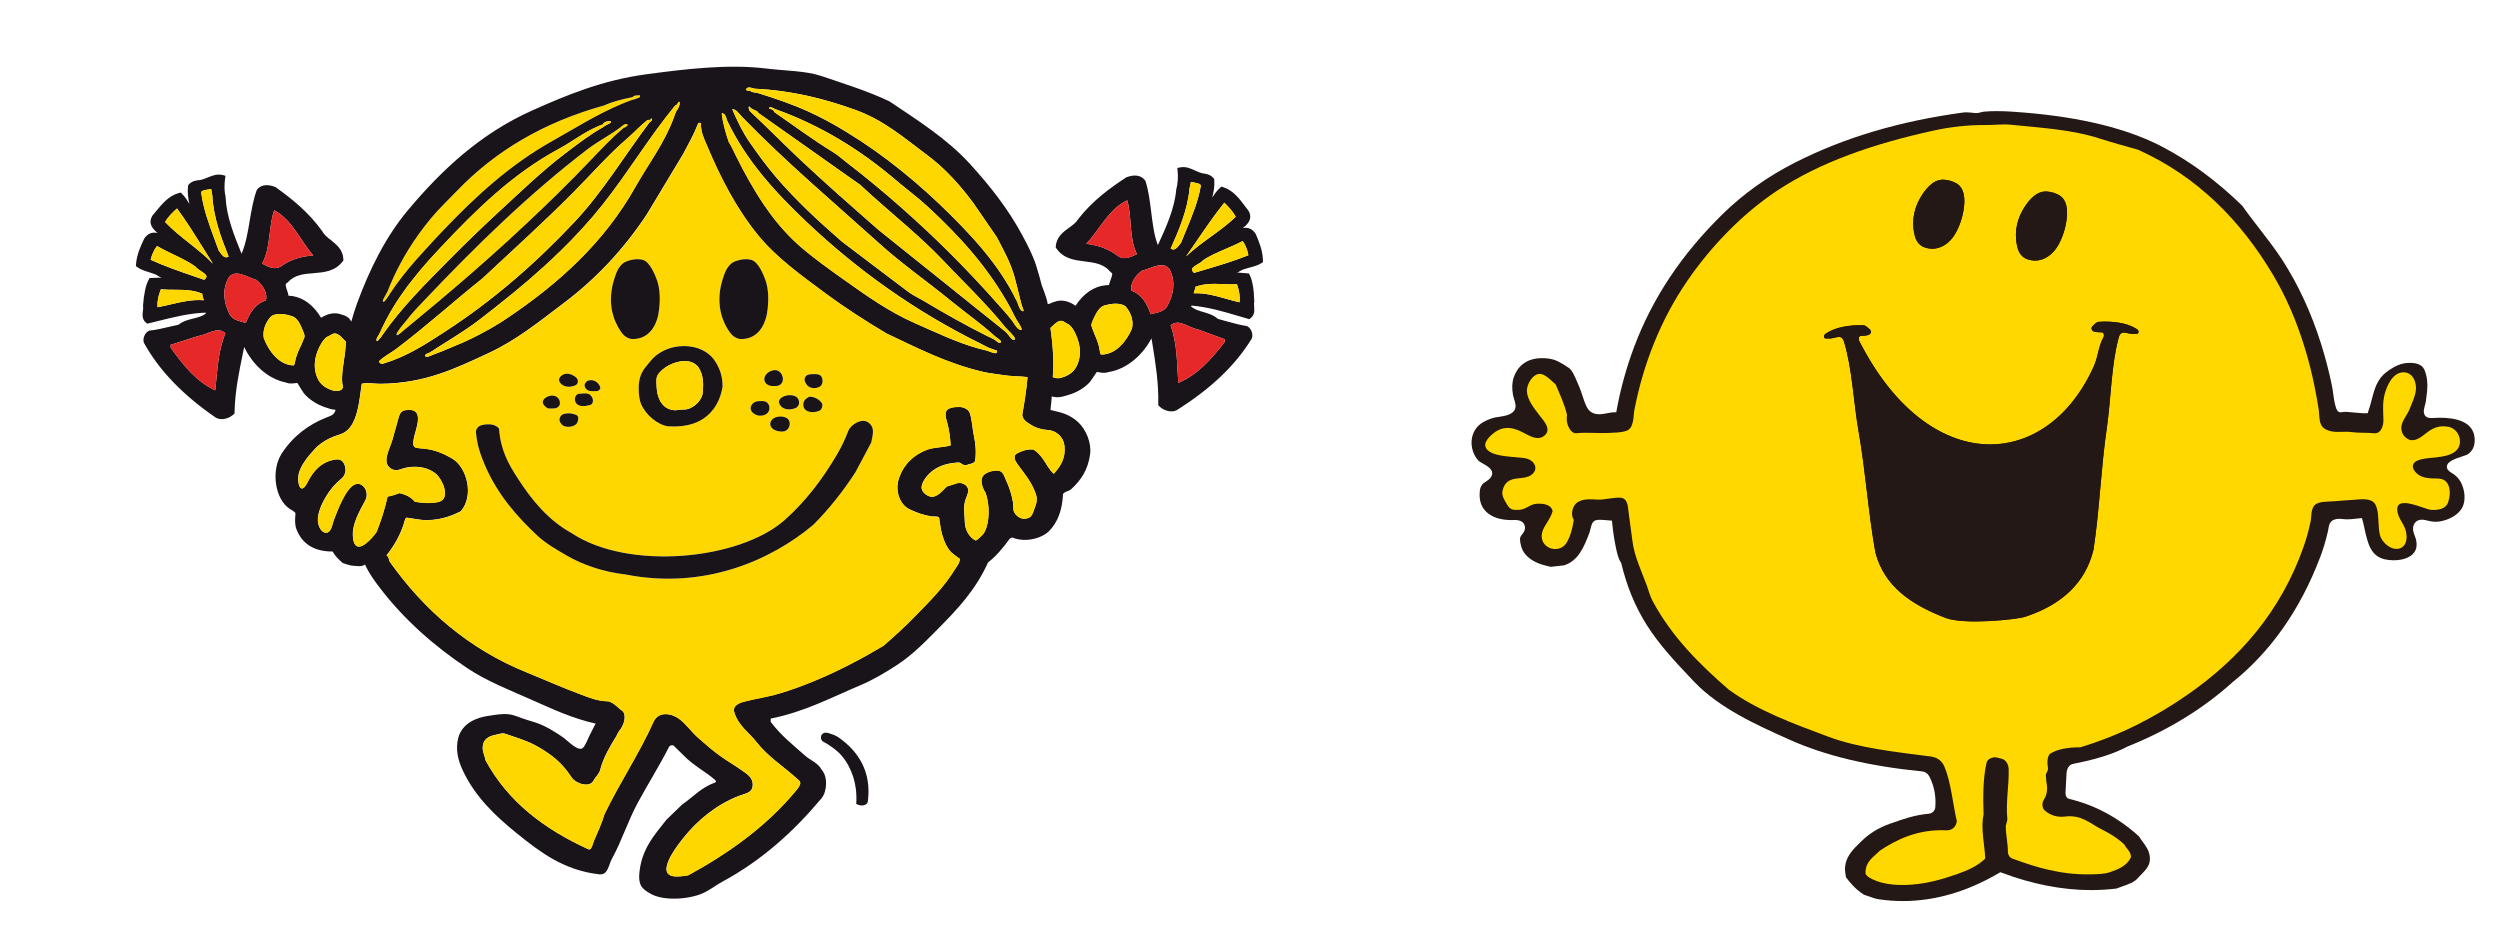 <?xml version="1.0" encoding="utf-8"?>
<!-- Generator: Adobe Illustrator 16.0.0, SVG Export Plug-In . SVG Version: 6.00 Build 0)  -->
<!DOCTYPE svg PUBLIC "-//W3C//DTD SVG 1.1//EN" "http://www.w3.org/Graphics/SVG/1.1/DTD/svg11.dtd">
<svg version="1.1" id="圖層_1" xmlns="http://www.w3.org/2000/svg" xmlns:xlink="http://www.w3.org/1999/xlink" x="0px" y="0px"
	 width="121.167px" height="45px" viewBox="0 0 121.167 45" enable-background="new 0 0 121.167 45" xml:space="preserve">
<g>
	<path fill="#FFD700" d="M18.896,14.239c0.186-0.29,0.39-0.572,0.604-0.844c0.421-0.542,0.884-1.051,1.351-1.554
		c0.218-0.236,0.436-0.471,0.657-0.701c1.548-1.624,3.198-3.146,5.221-4.283c1.11-0.622,2.169-1.305,3.396-1.818
		c0.177-0.073,0.354-0.142,0.537-0.208c0-0.006,0.006-0.005,0.014-0.002c0.005,0.001,0.014,0.006,0.014,0.005
		c0.039-0.013,0.122-0.042,0.189-0.067l0.081-0.027c0.019-0.01,0.041-0.018,0.055-0.04c0.033-0.059-0.037-0.123-0.089-0.07
		c-0.1-0.015-0.202,0-0.269,0.08h-0.001c-0.49,0.101-0.957,0.209-1.364,0.396c-2.942,0.82-5.281,2.212-7.125,4.126
		c-0.428,0.444-0.873,0.866-1.272,1.341c-0.402,0.485-0.772,0.994-1.104,1.531c-0.262,0.428-0.499,0.868-0.709,1.322
		c-0.108,0.232-0.206,0.467-0.301,0.704l-0.169,0.313c-0.017,0.038-0.069,0.119-0.056,0.161
		C18.596,14.744,18.876,14.269,18.896,14.239"/>
	<path fill="#FFD700" d="M19.307,16.222c0.086-0.051,0.213-0.171,0.254-0.206c0.079-0.064,0.153-0.129,0.233-0.192
		c0.403-0.33,0.805-0.663,1.205-0.999c0.093-0.077,0.185-0.151,0.274-0.228c0.054-0.041,0.104-0.087,0.156-0.132
		c0.502-0.424,1.004-0.852,1.5-1.285c0.056-0.05,0.112-0.1,0.169-0.149c0.441-0.388,0.881-0.783,1.316-1.175
		c0.07-0.065,0.139-0.125,0.21-0.188c0.07-0.064,0.138-0.131,0.208-0.194c0.404-0.373,0.805-0.747,1.201-1.124
		c0.091-0.086,0.182-0.171,0.272-0.258c0.473-0.455,0.939-0.916,1.399-1.382c0.04-0.038,0.082-0.078,0.123-0.117
		c0.27-0.274,0.539-0.552,0.803-0.83c0.52-0.543,1.029-1.087,1.606-1.577c0.018-0.002,0.066-0.01,0.071-0.015
		c0.025-0.032,0.226-0.132,0.044-0.163c-0.082-0.012-0.143,0.055-0.196,0.093c-0.516,0.414-1.117,0.705-1.658,1.114
		c-2.856,2.185-5.403,4.674-7.862,7.269c-0.329,0.347-0.663,0.68-0.954,1.069c-0.111,0.152-0.249,0.285-0.353,0.443
		c-0.026,0.039-0.094,0.128-0.106,0.193c-0.001,0.002-0.001,0.003-0.001,0.006c-0.001,0.012-0.001,0.026,0.001,0.038
		C19.229,16.258,19.263,16.248,19.307,16.222"/>
	<path fill="#191419" d="M60.051,13.167l0.02-0.012c0.134-0.092,0.325-0.141,0.51-0.191c0.198-0.054,0.404-0.107,0.563-0.215
		l0.071-0.05l-0.003-0.086c-0.019-0.475-0.178-0.877-0.351-1.271c-0.138-0.222-0.327-0.322-0.561-0.297
		c-0.022,0.001-0.046,0.005-0.068,0.01c0.248-0.191,0.491-0.445,0.288-0.826l-0.008-0.012l-0.008-0.011
		c-0.053-0.068-0.105-0.137-0.158-0.207c-0.27-0.364-0.58-0.776-1.063-0.93L59.2,9.044l-0.066,0.058
		c-0.158,0.136-0.272,0.308-0.384,0.474c0.072-0.27,0.127-0.547,0.101-0.851l-0.003-0.052l-0.032-0.036
		c-0.151-0.182-0.354-0.212-0.517-0.235c-0.122-0.019-0.239-0.077-0.369-0.134c-0.203-0.093-0.413-0.19-0.655-0.166
		c-0.024,0.002-0.051,0.006-0.077,0.011L57.06,8.141l0.017,0.14c0.027,0.316,0.005,0.646-0.064,0.881l-0.004,0.015l-0.001,0.018
		c-0.08,0.913-0.488,1.815-0.89,2.686c-0.183-0.471-0.255-1.052-0.324-1.62c-0.063-0.5-0.126-1.013-0.269-1.46l-0.006-0.02
		l-0.01-0.02c-0.123-0.186-0.335-0.274-0.599-0.248c-0.097,0.011-0.199,0.036-0.3,0.075l-0.016,0.005l-0.016,0.01
		c-0.756,0.495-1.627,1.119-2.329,2.026c-0.089,0.158-0.255,0.279-0.431,0.405c-0.285,0.207-0.61,0.441-0.646,0.903l-0.006,0.055
		l0.032,0.046c0.351,0.507,0.875,0.57,1.384,0.634c0.47,0.059,0.913,0.115,1.235,0.502l0.015,0.017l0.021,0.014
		c0.073,0.047,0.078,0.091-0.02,0.345c-0.032,0.083-0.065,0.173-0.084,0.267c-0.062,0-0.12,0.005-0.178,0.01
		c-0.555,0.057-1.063,0.406-1.442,0.992c-0.277-0.191-0.536-0.268-0.79-0.245c-0.075,0.006-0.147,0.025-0.218,0.051
		c-0.072,0.015-0.135,0.044-0.188,0.069c-0.036,0.019-0.078,0.036-0.102,0.04l-0.053-0.009c-0.015-0.084-0.033-0.173-0.059-0.256
		c-0.064-0.217-0.146-0.427-0.227-0.639c-0.076-0.298-0.16-0.592-0.249-0.882c-0.159-0.533-0.422-1.034-0.67-1.5
		c-0.701-1.322-1.61-2.459-2.578-3.521c-1.094-1.196-2.505-2.088-3.883-3.012c-1.038-0.496-2.159-0.842-3.31-1.233
		c-0.739-0.25-1.771-0.25-2.673-0.361c-1.857-0.228-3.988,0.035-5.825,0.283c-2.092,0.283-3.833,0.999-5.519,1.756
		c-2.484,1.109-4.368,2.865-6.017,4.832c-1.095,1.313-1.856,2.877-2.448,4.474c-0.116,0.312-0.209,0.62-0.294,0.927
		c-0.073-0.159-0.209-0.282-0.45-0.339c-0.071-0.027-0.144-0.049-0.218-0.059c-0.252-0.036-0.514,0.031-0.796,0.208
		c-0.355-0.601-0.846-0.973-1.401-1.055c-0.058-0.008-0.117-0.013-0.177-0.015c-0.014-0.095-0.044-0.187-0.075-0.271
		c-0.084-0.253-0.078-0.301-0.004-0.346l0.023-0.011l0.017-0.018c0.337-0.374,0.784-0.409,1.253-0.446
		c0.51-0.041,1.038-0.084,1.414-0.574l0.033-0.045l-0.002-0.056c-0.018-0.462-0.332-0.708-0.607-0.931
		c-0.169-0.132-0.329-0.258-0.413-0.422c-0.665-0.934-1.506-1.597-2.241-2.124l-0.012-0.01l-0.017-0.009
		c-0.097-0.044-0.201-0.071-0.296-0.085c-0.261-0.039-0.478,0.039-0.606,0.222L12.44,9.224l-0.007,0.018
		c-0.159,0.441-0.246,0.955-0.33,1.451c-0.092,0.563-0.192,1.141-0.396,1.604c-0.361-0.89-0.731-1.808-0.772-2.725V9.554
		L10.934,9.54c-0.062-0.237-0.069-0.568-0.026-0.883L10.93,8.52l-0.134-0.036c-0.026-0.005-0.05-0.01-0.079-0.014
		c-0.24-0.036-0.455,0.054-0.663,0.137C9.925,8.662,9.801,8.71,9.68,8.727c-0.162,0.015-0.365,0.035-0.527,0.21L9.12,8.976
		L9.112,9.023C9.076,9.327,9.12,9.607,9.178,9.88C9.076,9.71,8.969,9.534,8.819,9.392L8.753,9.33L8.669,9.355
		c-0.49,0.131-0.814,0.529-1.103,0.88c-0.056,0.07-0.111,0.138-0.167,0.201l-0.008,0.012L7.384,10.46
		c-0.22,0.37,0.013,0.633,0.253,0.835c-0.022-0.005-0.046-0.009-0.068-0.013c-0.232-0.035-0.425,0.059-0.573,0.274
		c-0.188,0.384-0.366,0.78-0.404,1.255l-0.006,0.084l0.069,0.053c0.153,0.115,0.354,0.18,0.549,0.239
		c0.183,0.056,0.373,0.116,0.502,0.212l0.019,0.015l0.021,0.006c0.029,0.014,0.061,0.024,0.088,0.034L7.25,13.476l-0.043,0.078
		c-0.144,0.263-0.234,0.688-0.275,1.264v0.02l0.004,0.021c0.011,0.057,0,0.136-0.01,0.217c-0.023,0.17-0.049,0.406,0.152,0.564
		l0.06,0.048l0.075-0.019c0.15-0.039,0.301-0.074,0.451-0.111c0.746-0.187,1.515-0.378,2.303-0.406
		c0.005,0.011,0.01,0.026,0.015,0.038c-0.177,0.14-0.386,0.192-0.608,0.246c-0.243,0.061-0.495,0.122-0.728,0.305
		c-0.143,0.029-0.29,0.066-0.439,0.097c-0.306,0.073-0.626,0.147-0.941,0.184l-0.03,0.002l-0.026,0.012
		c-0.21,0.109-0.294,0.38-0.242,0.559l0.006,0.018l0.008,0.015c0.741,1.332,1.879,2.517,3.486,3.62
		c0.073,0.033,0.124,0.05,0.181,0.059c0.225,0.033,0.487-0.054,0.67-0.223l0.049-0.044v-0.067c0.022-1,0.211-1.922,0.414-2.901
		l0.05-0.254c0.355,0.734,1.048,1.525,2.038,1.724c0.041,0.02,0.084,0.028,0.132,0.038c0.107,0.016,0.219,0,0.315-0.01
		c0.032-0.004,0.065-0.009,0.095-0.011c0,0,0.277,0.457,0.313,0.499c0.129,0.153,0.282,0.287,0.45,0.395
		c0.174,0.118,0.362,0.209,0.56,0.278c0.177,0.06,0.347,0.122,0.529,0.131c-0.056,0.222-0.17,0.268-0.414,0.362
		c-0.912,0.35-1.673,0.943-2.202,1.766c-0.523,0.815-0.325,2.211,0.398,2.675c0.103,0.065,0.281,0.15,0.274,0.232
		c-0.028,0.307-0.03,0.546,0.048,0.753c0.261,0.689,0.848,1.088,1.751,1.079c0.129,0.228,0.313,0.406,0.491,0.56
		c0.164,0.044,0.332,0.126,0.532,0.134c0.195,0.01,0.375,0.057,0.55-0.062c0.187,0.414,0.441,0.768,0.702,1.108
		c1.167,1.538,2.629,2.83,4.264,3.921c0.939,0.627,2.087,1.073,3.168,1.553c0.964,0.427,1.916,0.876,3.042,1.127
		c-0.109,0.2-0.209,0.406-0.31,0.611c-0.087,0.172-0.163,0.405-0.292,0.552c-0.213,0.238-0.728-0.312-0.911-0.445
		c-0.108-0.08-0.22-0.159-0.334-0.231c-0.23-0.15-0.468-0.286-0.716-0.401c-0.246-0.114-0.498-0.19-0.755-0.263
		c-0.295-0.081-0.562-0.231-0.871-0.271c-0.338-0.045-0.685,0.025-1.017,0.075c-0.212,0.032-0.422,0.084-0.621,0.168
		c-0.403,0.168-0.725,0.473-0.833,0.904c-0.136,0.547-0.017,1.057,0.215,1.557c0.592,1.28,1.585,2.222,2.637,3.072
		c1.095,0.88,2.243,1.776,3.976,1.977c0.438,0.052,0.455-0.449,0.62-0.751c0.483-0.876,0.776-1.833,1.256-2.72
		c0.491-0.909,1.046-1.785,1.515-2.708c0.036-0.075,0.175-0.102,0.229-0.053l0.487,0.481c0.455,0.468,1.066,0.786,1.493,1.158
		c0.15,0.133-0.009,0.153-0.025,0.161c-0.645,0.243-1.041,0.703-1.549,1.05l-0.754,0.728c-0.589,0.751-1.257,1.457-1.329,2.714
		c-0.008,0.162,0.015,0.337,0.081,0.474c0.09,0.181,0.268,0.286,0.437,0.388c0.634,0.391,1.894,0.294,2.558-0.001
		c0.337-0.148,0.632-0.39,0.956-0.564c1.912-1.032,3.463-2.437,4.803-4.038c0.28-0.331,0.314-1.061,0.006-1.392
		c-0.164-0.319-0.523-0.441-0.779-0.662c-0.589-0.519-1.207-1.01-1.687-1.652c-0.005-0.005,0-0.102,0-0.161
		c1.644-0.326,2.951-1.029,4.331-1.61c0.657-0.277,1.224-0.621,1.78-0.981c0.775-0.501,1.403-1.16,2.04-1.802
		c0.908-0.916,1.791-1.855,2.382-3.175c0.355-0.271,0.713-0.678,1.012-1.098c0.043-0.063,0.114-0.13,0.198-0.096
		c0.629,0.242,1.414,0.022,1.763-0.34c0.392-0.404,0.625-0.994,0.658-1.75c0.007-0.138,0.29-0.16,0.406-0.271
		c0.452-0.421,0.805-0.907,0.911-1.695c0.071-0.539-0.19-1.18-0.577-1.546c-0.173-0.166-0.383-0.291-0.604-0.387
		c-0.23-0.097-0.5-0.141-0.74-0.208c0.026-0.216,0.044-0.436,0.062-0.653c0.065,0.016,0.132,0.03,0.204,0.034
		c0.212,0.02,0.404-0.049,0.606-0.109c0.201-0.059,0.395-0.143,0.574-0.25c0.171-0.104,0.332-0.23,0.464-0.375
		c0.039-0.042,0.334-0.488,0.334-0.488c0.031,0.005,0.066,0.012,0.098,0.015c0.096,0.017,0.205,0.036,0.313,0.025
		c0.048-0.007,0.093-0.015,0.134-0.03c0.999-0.158,1.723-0.919,2.107-1.636l0.042,0.255c0.159,0.986,0.308,1.916,0.285,2.917
		l-0.002,0.064l0.047,0.048c0.173,0.175,0.435,0.272,0.659,0.25c0.056-0.005,0.108-0.017,0.182-0.051
		c1.652-1.034,2.844-2.166,3.64-3.464l0.008-0.015l0.006-0.018c0.062-0.177-0.013-0.451-0.217-0.571l-0.026-0.013l-0.029-0.005
		c-0.313-0.046-0.63-0.136-0.934-0.22c-0.145-0.042-0.29-0.083-0.438-0.12c-0.221-0.193-0.468-0.263-0.709-0.335
		c-0.218-0.063-0.426-0.123-0.596-0.271c0.007-0.015,0.014-0.026,0.017-0.042c0.787,0.064,1.547,0.287,2.284,0.506
		c0.148,0.043,0.296,0.087,0.445,0.131l0.072,0.021l0.063-0.045c0.209-0.152,0.189-0.389,0.176-0.56
		c-0.005-0.081-0.013-0.157,0.003-0.217l0.005-0.021l-0.003-0.017c-0.012-0.579-0.087-1.007-0.218-1.275l-0.04-0.08l-0.584-0.047
		c0.029-0.009,0.063-0.019,0.093-0.029L60.051,13.167z M13.289,10.192c0.871,0.449,1.296,1.519,1.893,2.185
		c-0.514,0.047-1.023,0.167-1.485,0.477c-0.343,0.274-0.673,0.091-0.994-0.079C13.13,12.013,13.017,10.927,13.289,10.192
		 M10.063,9.19c0.059-0.011,0.119-0.018,0.172-0.031l0.054,0.306c0.051,1.081,0.457,2.125,0.792,2.97
		c-0.05,0.031-0.096,0.042-0.141,0.036c-0.134-0.02-0.253-0.206-0.348-0.347c-0.068-0.196-0.14-0.391-0.213-0.585
		c-0.26-0.712-0.532-1.452-0.624-2.2C9.753,9.25,9.844,9.224,10.063,9.19 M8.58,10.102c0.468,0.64,0.856,1.266,1.267,1.921
		c0.156,0.25,0.314,0.501,0.476,0.76c-0.363-0.375-0.763-0.695-1.151-1.003c-0.394-0.313-0.805-0.637-1.168-1.021
		C8.144,10.506,8.375,10.285,8.58,10.102 M8.287,14.749c-0.214,0.052-0.435,0.102-0.654,0.142c-0.017-0.271,0.036-0.559,0.166-0.871
		c0.223,0.023,0.45,0.025,0.669,0.025c0.261,0.002,0.53,0.002,0.79,0.041c0.203,0.032,0.384,0.079,0.546,0.155
		c0,0.075,0.021,0.14,0.04,0.201c0.012,0.038,0.025,0.075,0.031,0.111C9.317,14.507,8.794,14.63,8.287,14.749 M9.898,13.561
		l-0.46-0.157c-0.757-0.261-1.414-0.486-2.137-0.813c0.069-0.275,0.175-0.503,0.309-0.666c0.245,0.143,0.513,0.272,0.77,0.396
		c0.391,0.187,0.798,0.382,1.104,0.611c0.056,0.078,0.153,0.138,0.254,0.207c0.125,0.08,0.264,0.172,0.27,0.259
		C10.01,13.452,9.955,13.513,9.898,13.561 M10.432,18.921c-0.918-0.43-1.547-1.214-2.153-2.064l-0.017-0.141l1.353-0.433
		c0.457-0.057,0.912-0.493,1.311-0.129C10.555,17.04,10.539,18.002,10.432,18.921 M11.908,15.656
		c-0.249-0.098-0.638-0.114-0.79-0.448c-0.278-0.554-0.353-1.154-0.055-1.718c0.287-0.508,0.959-0.037,1.358,0.075
		c0.284,0.218,0.565,0.607,0.466,0.995C12.354,14.73,12.107,15.173,11.908,15.656 M14.678,16.53
		c-0.035,0.094-0.076,0.19-0.122,0.281c-0.039,0.075-0.075,0.153-0.106,0.231c-0.042,0.101-0.08,0.213-0.116,0.315
		c-0.013,0.038-0.051,0.355-0.108,0.353c-0.695-0.012-1.205-0.692-1.442-1.321c-0.069-0.392,0.097-0.78,0.356-1.057
		c0.277-0.193,0.726-0.1,1.023-0.005c0.229,0.076,0.366,0.347,0.458,0.561c0.044,0.104,0.096,0.22,0.127,0.332
		C14.783,16.335,14.725,16.417,14.678,16.53 M36.186,4.287c0.076-0.083,0.247-0.035,0.375,0.011
		c1.869,0.089,3.435,0.505,4.883,1.024c1.408,0.504,2.401,1.384,3.497,2.197c0.871,0.646,1.588,1.453,2.24,2.329l1.131,1.644
		c0.318,0.617,0.659,1.206,0.861,1.935c0.102,0.364,0.182,0.73,0.276,1.094c0.022,0.088,0.042,0.177,0.069,0.264
		c0.022,0.079,0.063,0.155,0.083,0.227c0.042,0.149-0.116,0.032-0.16-0.036c-0.071-0.119-0.097-0.255-0.157-0.379
		c-0.106-0.218-0.219-0.428-0.338-0.64c-0.234-0.406-0.491-0.794-0.768-1.17c-0.625-0.844-1.343-1.612-2.086-2.351
		c-1.526-1.518-3.202-2.907-5.086-4.052c-0.591-0.361-1.197-0.692-1.844-0.986c-0.765-0.347-1.626-0.642-2.491-0.908
		c-0.113-0.002-0.239-0.019-0.337-0.099C36.266,4.416,36.099,4.38,36.186,4.287 M49.061,15.55c-0.12-0.156-0.247-0.307-0.376-0.455
		c-0.266-0.301-0.534-0.603-0.803-0.897c-0.76-0.836-1.545-1.649-2.355-2.435c-0.813-0.787-1.65-1.549-2.511-2.284
		c-0.431-0.369-0.87-0.728-1.312-1.084c-0.224-0.177-0.447-0.353-0.673-0.526c-0.215-0.168-0.433-0.364-0.666-0.506
		c-0.981-0.601-1.9-1.286-2.826-1.926c-0.015-0.01-0.022-0.04-0.027-0.048l-0.043-0.052c-0.049-0.042-0.115-0.061-0.172-0.058
		c-0.03-0.063,0.009-0.096,0.047-0.087c0.088,0.018,0.147,0.054,0.207,0.087c2.269,0.806,4.196,2.025,5.868,3.449
		c0.52,0.443,1.079,0.854,1.579,1.317c0.758,0.704,1.485,1.438,2.153,2.229c0.683,0.817,1.298,1.692,1.807,2.626
		c0.108,0.197,0.198,0.409,0.313,0.602c0.061,0.104,0.131,0.197,0.187,0.304c0.052,0.093,0.119,0.253-0.054,0.158
		C49.252,15.889,49.16,15.683,49.061,15.55 M49.183,16.441c-0.01,0.022-0.036,0.033-0.077,0.026
		c-0.088-0.018-0.177-0.168-0.232-0.233c-0.056-0.063-0.101-0.126-0.166-0.177c-0.099-0.08-0.196-0.158-0.294-0.239
		c-0.384-0.309-0.767-0.615-1.153-0.92c-0.504-0.407-1.01-0.812-1.515-1.218c-0.507-0.408-1.014-0.814-1.524-1.221
		c-0.39-0.313-0.782-0.628-1.175-0.942c-0.159-0.125-0.314-0.252-0.471-0.378c-0.584-0.512-1.166-1.02-1.745-1.538
		c-0.079-0.067-0.156-0.137-0.234-0.206c-0.6-0.536-1.193-1.076-1.782-1.627C38,7.002,37.217,6.202,36.398,5.438
		c-0.046-0.041-0.106-0.092-0.101-0.167c-0.023-0.039-0.03-0.104,0.037-0.107l0.042,0.067c0.107,0.073,0.248,0.116,0.354,0.19
		c0.01,0.009,0.019,0.037,0.019,0.049l4.946,3.492c0.757,0.71,1.552,1.375,2.328,2.06c0.577,0.511,1.143,1.03,1.673,1.586
		c0.296,0.317,0.599,0.627,0.905,0.936c0.409,0.42,0.819,0.837,1.215,1.27c0.201,0.218,0.398,0.44,0.591,0.665
		c0.096,0.115,0.193,0.23,0.286,0.345c0.084,0.108,0.183,0.188,0.274,0.287c0.025,0.025,0.044,0.054,0.066,0.079
		C49.078,16.243,49.214,16.359,49.183,16.441 M35.962,5.665c2.113,2.178,4.433,4.133,6.685,6.162
		c1.079,0.976,2.274,1.801,3.405,2.726c0.419,0.342,0.85,0.666,1.272,0.996c0.213,0.167,0.424,0.335,0.629,0.512
		c0.104,0.087,0.202,0.182,0.304,0.266c0.044,0.035,0.381,0.235,0.215,0.285c-0.094,0.028-0.206-0.116-0.278-0.156
		c-0.12-0.065-0.241-0.118-0.362-0.176c-0.253-0.126-0.504-0.254-0.754-0.388c-0.527-0.28-1.048-0.572-1.561-0.868
		c-0.258-0.15-0.514-0.301-0.768-0.452C44.505,14.428,44.227,14.3,44,14.128l-3.188-2.412c-1.132-0.982-2.225-1.994-3.199-3.128
		c-0.465-0.546-0.881-1.116-1.296-1.714c-0.313-0.454-0.581-1.003-0.831-1.584C35.693,5.292,35.846,5.546,35.962,5.665
		 M35.227,5.811c0.938,1.98,2.354,3.511,3.853,4.933c2.452,2.324,5.241,4.327,8.427,5.9c0.185,0.088,0.335,0.191,0.531,0.254
		l0.228,0.08c0.098,0.005,0.068,0.148-0.034,0.141c-0.128-0.01-0.27-0.093-0.396-0.124c-0.147-0.038-0.294-0.071-0.441-0.113
		c-1.061-0.299-2.049-0.781-3.054-1.222c-1.246-0.549-2.305-1.302-3.359-2.049c-0.78-0.554-1.563-1.108-2.271-1.732
		c-1.303-1.156-2.227-2.696-3.052-4.35c-0.105-0.212-0.2-0.439-0.334-0.647c-0.137-0.411-0.286-0.881-0.34-1.399
		C35.155,5.502,35.2,5.68,35.227,5.811 M32.791,5.083c0,0,0.118-0.163,0.119-0.163l0,0c0.073,0.077,0.004,0.252-0.053,0.351
		c-0.1,0.11-0.14,0.262-0.186,0.387c-0.462,1.276-1.248,2.286-1.874,3.398c-1.516,2.698-3.726,4.689-6.24,6.377
		c-0.1,0.067-0.202,0.135-0.305,0.199c-0.167,0.103-0.333,0.202-0.502,0.301c-0.026,0.012-0.054,0.027-0.079,0.042
		c-0.265,0.149-0.538,0.292-0.814,0.43c-0.019,0.006-0.036,0.013-0.055,0.022c-0.127,0.061-0.253,0.121-0.383,0.179
		c-0.082,0.039-0.17,0.068-0.254,0.105c-0.17,0.076-0.343,0.148-0.52,0.218c-0.072,0.028-0.143,0.062-0.217,0.092
		c-0.172,0.067-0.344,0.123-0.506,0.198c0,0-0.002,0-0.002,0.001c-0.026,0.01-0.087,0.039-0.146,0.058
		c-0.062,0.02-0.123,0.028-0.152-0.005c-0.005-0.01-0.013-0.019-0.015-0.033v-0.005c-0.002-0.032,0.02-0.056,0.051-0.077
		c0.053-0.031,0.126-0.051,0.157-0.066l0.004-0.001c0.01-0.003,0.019-0.011,0.026-0.016c0.094-0.05,0.182-0.113,0.27-0.172
		c0.012-0.006,0.025-0.019,0.037-0.026c0.079-0.049,0.158-0.098,0.236-0.147l0.487-0.307c0.013-0.005,0.022-0.013,0.035-0.019
		c0.146-0.094,0.29-0.189,0.436-0.284c0.087-0.058,0.176-0.115,0.26-0.172c0.219-0.147,0.43-0.296,0.635-0.456
		c0.002,0,0.006-0.002,0.007-0.005c0.472-0.362,0.938-0.729,1.398-1.105c0.069-0.056,0.141-0.11,0.211-0.168
		c0.064-0.051,0.127-0.106,0.187-0.157c0.201-0.167,0.4-0.331,0.597-0.5c0.11-0.096,0.216-0.193,0.325-0.289
		c0.146-0.128,0.296-0.258,0.442-0.389c0.231-0.209,0.455-0.424,0.677-0.641c0.025-0.02,0.044-0.04,0.066-0.059
		c0.731-0.712,1.423-1.463,2.061-2.265c1.235-1.558,2.271-3.295,3.504-4.788C32.744,5.084,32.782,5.089,32.791,5.083 M31.364,5.833
		c0.024-0.019,0.079-0.021,0.092-0.027c0.077,0.07,0.098-0.118,0.128-0.061c0.031,0.064-0.013,0.151-0.096,0.175
		c-1.205,1.598-2.26,3.365-3.624,4.817c-1.873,1.998-3.962,3.824-6.314,5.348c-0.91,0.589-1.817,1.192-2.977,1.539
		c-0.062,0.016-0.156,0.02-0.21-0.107c0.214-0.227,0.559-0.396,0.824-0.593c1.453-1.092,2.783-2.3,4.194-3.428
		c1.479-1.384,2.982-2.733,4.408-4.172c0.875-0.881,1.702-1.835,2.646-2.643C30.76,6.397,31.039,6.086,31.364,5.833 M19.22,16.194
		c0-0.001,0-0.002,0.002-0.005c0.011-0.064,0.079-0.155,0.107-0.193c0.104-0.16,0.238-0.292,0.352-0.443
		c0.289-0.389,0.623-0.722,0.953-1.07c2.459-2.592,5.005-5.083,7.862-7.266c0.542-0.409,1.141-0.7,1.658-1.114
		c0.053-0.037,0.113-0.104,0.197-0.093c0.181,0.029-0.021,0.131-0.045,0.163c-0.005,0.005-0.052,0.012-0.072,0.015
		c-0.576,0.49-1.085,1.033-1.605,1.577c-0.264,0.279-0.533,0.554-0.803,0.829c-0.04,0.04-0.082,0.078-0.12,0.117
		c-0.46,0.467-0.929,0.93-1.402,1.382c-0.09,0.084-0.181,0.17-0.273,0.258c-0.395,0.378-0.796,0.751-1.201,1.124
		c-0.07,0.063-0.137,0.129-0.207,0.194c-0.071,0.064-0.141,0.125-0.21,0.188c-0.437,0.395-0.874,0.789-1.319,1.175
		c-0.055,0.05-0.11,0.101-0.167,0.149c-0.497,0.435-0.999,0.862-1.5,1.285c-0.051,0.047-0.102,0.089-0.154,0.132
		c-0.09,0.077-0.182,0.151-0.276,0.229c-0.398,0.335-0.802,0.668-1.203,0.998c-0.079,0.065-0.157,0.129-0.234,0.192
		c-0.04,0.033-0.167,0.154-0.253,0.206c-0.042,0.026-0.079,0.036-0.085,0.012C19.219,16.222,19.219,16.207,19.22,16.194
		 M18.61,14.442l0.171-0.313c0.095-0.237,0.193-0.472,0.301-0.707c0.21-0.451,0.447-0.892,0.709-1.319
		c0.332-0.536,0.701-1.047,1.104-1.532c0.397-0.475,0.844-0.896,1.272-1.341c1.843-1.912,4.181-3.306,7.125-4.123
		c0.407-0.189,0.874-0.298,1.363-0.399h0.001c0.067-0.08,0.172-0.092,0.27-0.08c0.051-0.052,0.123,0.012,0.088,0.07
		c-0.012,0.023-0.036,0.03-0.054,0.04L30.88,4.766c-0.068,0.025-0.151,0.056-0.189,0.068c0,0-0.009-0.004-0.014-0.005
		c-0.007-0.001-0.013-0.002-0.013,0.002c-0.182,0.066-0.361,0.134-0.537,0.209c-1.225,0.513-2.286,1.195-3.396,1.817
		c-2.023,1.137-3.673,2.659-5.222,4.283c-0.222,0.229-0.439,0.464-0.656,0.702c-0.467,0.502-0.93,1.012-1.351,1.554
		c-0.215,0.273-0.419,0.554-0.606,0.845c-0.019,0.028-0.299,0.505-0.338,0.364C18.542,14.561,18.596,14.48,18.61,14.442
		 M18.249,16.448c0.001-0.004,0.001-0.007,0.001-0.009c0.009-0.052,0.034-0.095,0.063-0.137c0.005-0.007,0.011-0.019,0.019-0.027
		c0.006-0.013,0.016-0.025,0.024-0.037c0.061-0.099,0.102-0.21,0.151-0.316c0.032-0.07,0.07-0.141,0.104-0.211
		c0.023-0.048,0.047-0.098,0.071-0.142c0.087-0.172,0.179-0.337,0.275-0.505c0.002-0.007,0.007-0.015,0.013-0.022
		c0.016-0.025,0.031-0.049,0.046-0.074c0.083-0.146,0.175-0.287,0.264-0.423c0.04-0.063,0.083-0.125,0.125-0.188
		c0.069-0.098,0.135-0.192,0.204-0.288c0.051-0.071,0.1-0.145,0.153-0.211c0.06-0.079,0.122-0.159,0.182-0.234
		c0.117-0.151,0.235-0.299,0.357-0.444c0.043-0.052,0.086-0.104,0.13-0.156c0.074-0.087,0.149-0.174,0.225-0.261
		c0.056-0.062,0.11-0.125,0.165-0.185c0.068-0.074,0.134-0.15,0.201-0.22c0.121-0.133,0.243-0.268,0.366-0.396
		c1.686-1.791,3.458-3.536,5.695-4.743c0.635-0.34,1.177-0.779,1.843-1.069c0.093-0.041,0.182-0.093,0.282-0.11
		c0.059-0.127,0.219-0.172,0.345-0.165c0.05,0.002,0.063,0.02,0.056,0.043c-0.007,0.02-0.031,0.045-0.055,0.059
		c-0.104,0.059-0.221,0.099-0.308,0.177c-0.66,0.368-1.252,0.828-1.837,1.27c-1.156,0.878-2.187,1.882-3.245,2.854
		c-0.806,0.747-1.612,1.523-2.385,2.307c-1.15,1.163-2.315,2.31-3.26,3.673c-0.002,0.007-0.018,0.029-0.018,0.039
		c0,0-0.018,0.021-0.041,0.047l-0.045,0.054c-0.037,0.046-0.074,0.09-0.076,0.09C18.266,16.562,18.239,16.536,18.249,16.448
		 M16.167,18.935c-0.346-0.101-0.649-0.282-0.794-0.644c-0.233-0.573-0.093-1.153,0.214-1.667c0.053-0.091,0.117-0.168,0.192-0.242
		c0.081-0.079,0.181-0.095,0.27-0.156c0.302-0.21,0.519,0.162,0.71,0.323c0.002,0.03,0,0.059-0.001,0.085
		c-0.002,0.043-0.002,0.084-0.005,0.128c-0.012,0.116-0.023,0.23-0.032,0.345c-0.066,0.516-0.182,1.038-0.13,1.5
		c0.102,0.27-0.094,0.344-0.294,0.339C16.251,18.947,16.209,18.944,16.167,18.935 M51.587,21.592
		c0.071,0.63-0.195,0.998-0.512,1.367c-0.219-0.183-0.356-0.475-0.52-0.707c-0.126-0.181-0.268-0.338-0.465-0.469
		c-0.329-0.028-0.568,0.071-0.791,0.184c-0.083,0.038-0.146,0.124-0.128,0.233c0.021,0.121,0.081,0.208,0.147,0.301
		c0.332,0.462,0.694,0.858,0.896,1.483c0.088,0.276-0.03,0.527-0.107,0.734c-0.045,0.131-0.1,0.302-0.236,0.367
		c-0.307,0.147-0.607-0.029-0.73-0.29c-0.046-0.102-0.022-0.307-0.042-0.421c-0.022-0.144-0.053-0.286-0.092-0.428
		c-0.075-0.271-0.182-0.531-0.296-0.788c-0.089-0.199-0.147-0.35-0.388-0.353c-0.208-0.005-0.545,0.076-0.678,0.253
		c-0.172,0.235-0.016,0.618,0.123,0.828c0.196,0.556,0.209,1.4-0.056,1.899c-0.065,0.12-0.17,0.207-0.268,0.294
		c-0.134,0.124-0.144,0.146-0.292,0.034c-0.221-0.17-0.378-0.484-0.388-0.761c-0.008-0.384-0.099-0.804,0.042-1.174
		c0.066-0.173,0.186-0.396,0.071-0.577c-0.104-0.158-0.325-0.239-0.506-0.178l-0.487,0.155c-0.191,0.186-0.471,0.541-0.768,0.492
		c-0.222-0.037-0.497-0.263-0.447-0.511c0.059-0.288,0.305-0.572,0.536-0.749c0.356-0.271,0.817-0.377,1.262-0.396
		c0.099-0.005,0.218,0.183,0.391,0.118c0.142-0.055,0.379-0.063,0.402-0.212c0.06-0.406,0.025-0.814-0.059-1.195
		c-0.074-0.342-0.084-0.744-0.192-1.089c-0.062-0.198-0.3-0.321-0.537-0.316c-0.158,0.002-0.347,0.012-0.491,0.086
		c-0.253,0.131-0.135,0.461-0.078,0.672c0.1,0.361,0.147,0.732,0.168,1.103c-0.317,0.101-0.787,0.09-1.114,0.203
		c-0.677,0.241-1.16,0.719-1.386,1.374c-0.223,0.634,0.045,1.295,0.491,1.515c0.347,0.172,0.72,0.303,1.105,0.357
		c0.069,0.01,0.257-0.01,0.309,0.028c0.065,0.046,0.035,0.072,0.052,0.153c0.032,0.144,0.035,0.292,0.067,0.439
		c0.076,0.352,0.196,0.719,0.414,1.014c0.122,0.16,0.265,0.233,0.416,0.355c0.113,0.09,0.113,0.029,0.071,0.183
		c-0.03,0.124-0.135,0.255-0.202,0.361c-0.51,0.843-1.208,1.544-1.894,2.247c-0.498,0.516-1.039,1.013-1.583,1.484
		c-1.067,0.636-2.168,1.215-3.316,1.691c-0.575,0.24-1.16,0.454-1.755,0.631c-0.563,0.168-1.143,0.242-1.708,0.395
		c-0.234,0.065-0.541,0.195-0.458,0.493c0.186,0.66,0.725,0.996,1.096,1.476c0.543,0.695,1.311,1.175,1.961,1.769
		c0.07,0.066,0.181,0.127,0.136,0.256c-0.05,0.151-0.162,0.266-0.258,0.385c-1.405,1.672-3.197,2.957-5.165,4.031
		c-0.433,0.067-1.182,0.196-1.031-0.46c0.087-0.364,0.323-0.702,0.536-1.005c0.653-0.904,1.478-1.679,2.526-2.196
		c0.185-0.093,0.378-0.175,0.576-0.236c0.257-0.085,0.516-0.149,0.524-0.471c0.009-0.391-0.287-0.544-0.568-0.746
		c-0.316-0.228-0.653-0.416-0.97-0.644c-0.404-0.286-0.739-0.584-1.114-0.912c-0.328-0.285-0.577-0.669-0.931-0.925
		c-0.373-0.27-0.997-0.357-1.222,0.148c-0.714,1.579-1.635,2.936-2.38,4.483c-0.134,0.45-0.339,0.887-0.514,1.297
		c-0.057,0.139-0.115,0.469-0.264,0.404c-2.118-0.966-3.891-2.285-4.984-4.306c-0.044-0.214-0.146-0.426-0.143-0.615
		c0.007-0.414,0.29-0.563,0.659-0.633c0.154-0.029,0.287-0.093,0.435-0.043c0.465,0.163,0.939,0.299,1.382,0.522
		c0.32,0.163,0.623,0.356,0.91,0.574c0.366,0.285,0.677,0.635,0.925,1.02c0.18,0.285,0.867,0.54,1.068,0.144
		c0.087-0.171,0.264-0.299,0.317-0.509c0.152-0.601,0.474-1.125,0.781-1.632c0.044-0.071,0.095-0.208,0.167-0.29
		c0.171-0.2,0.346-0.649,0.158-0.91c-0.247-0.173-0.411-0.404-0.702-0.492c-0.535-0.005-0.945-0.183-1.386-0.348
		c-0.866-0.321-1.727-0.708-2.564-1.047c-2.837-1.144-4.999-3.037-6.649-5.366c-0.06-0.085-0.024-0.228-0.163-0.312
		c0.361-0.437,0.656-0.971,0.824-1.48c0.057-0.18,0.079-0.36,0.177-0.346c0.319,0.041,0.628,0.128,1.013,0.118
		c0.678-0.019,1.192-0.228,1.584-0.424c0.667-0.765,0.294-2.129-0.393-2.548c-0.096-0.057-0.201-0.117-0.311-0.17
		c-0.001-0.001-0.004-0.001-0.005-0.004c-0.21-0.104-0.429-0.188-0.656-0.247c-0.007,0-0.014-0.002-0.02-0.005
		c-0.106-0.025-0.214-0.045-0.328-0.058c-0.008,0-0.015-0.005-0.022-0.005c-0.356-0.039-0.537-0.002-0.561-0.205
		c-0.011-0.066-0.003-0.156,0.02-0.286c0.076-0.419,0.546-1.432-0.261-1.392c-0.291,0.015-0.39,0.072-0.476,0.382h-0.002v0.002
		c-0.099,0.36-0.199,0.717-0.3,1.074c-0.086,0.304-0.305,0.705-0.285,1.023c0.005,0.051,0.013,0.103,0.032,0.148
		c0.038,0.098,0.112,0.182,0.235,0.246c0.017,0.007,0.033,0.012,0.047,0.017c0.195,0.077,0.331-0.006,0.526-0.061
		c0.111-0.034,0.228-0.054,0.342-0.063c0.037-0.005,0.073-0.007,0.109-0.007c0.232-0.01,0.458,0.02,0.673,0.096
		c0.152,0.054,0.297,0.13,0.427,0.235c0.123,0.101,0.269,0.318,0.363,0.549c0.139,0.357,0.146,0.757-0.286,0.833
		c-0.377,0.069-0.701,0.038-1.09-0.019c-0.162-0.204-0.409-0.344-0.746-0.421c-0.142,0.042-0.344,0.139-0.578,0.166
		c-0.14,0.628-0.316,1.168-0.534,1.718c-0.25,0.354-0.796,0.935-1.033,0.618c-0.062-0.079-0.104-0.217-0.115-0.439
		c-0.026-0.595,0.335-1.208,0.608-1.716c0.121-0.232,0.055-0.521-0.091-0.666c-0.129-0.131-0.259-0.156-0.386-0.115
		c-0.492,0.16-0.915,1.398-1.044,1.713c-0.055,0.129-0.093,0.392-0.2,0.535c-0.032,0.046-0.069,0.078-0.116,0.094
		c-0.035,0.014-0.067,0.014-0.099,0.009c-0.169-0.015-0.283-0.215-0.33-0.365c-0.099-0.297,0.011-0.646,0.113-0.908
		c0.063-0.158,0.147-0.313,0.24-0.467c0.198-0.337,0.458-0.641,0.749-0.875c0.139-0.111,0.209-0.296,0.201-0.436
		c-0.017-0.28-0.151-0.533-0.441-0.5c-0.701,0.076-1.122,0.545-1.398,1.101c-0.149,0.304-0.267,0.35-0.345,0.276
		c-0.114-0.116-0.145-0.496-0.061-0.76c0.053-0.161,0.133-0.319,0.229-0.465c0.154-0.241,0.347-0.46,0.528-0.655
		c0.077-0.084,0.16-0.158,0.249-0.227c0.008-0.009,0.02-0.017,0.03-0.025c0.273-0.206,0.588-0.346,0.917-0.448
		c0.011-0.001,0.019-0.007,0.028-0.011c0.549-0.167,0.77-0.774,0.89-1.382c0.062-0.304,0.093-0.607,0.132-0.863
		c0.01-0.069,0.019-0.136,0.03-0.206c0.262-0.072,0.605,0.004,0.892,0.001c2.183-0.012,3.675-0.76,5.208-1.465
		c1.384-0.635,2.492-1.543,3.648-2.414c1.604-1.201,2.962-2.654,4.075-4.345l1.748-2.903c0.263-0.493,0.516-0.942,0.728-1.481
		c0.024-0.056,0.087-0.04,0.136-0.035C33.958,6.394,34.106,6.683,34.24,7c0.681,1.626,1.454,3.119,2.501,4.402
		c0.917,1.116,2.108,1.955,3.277,2.825c0.922,0.683,1.925,1.325,2.94,1.933c1.477,0.694,2.923,1.452,4.693,1.865
		c0.292,0.071,0.637,0.099,0.917,0.147c0.399,0.07,0.825,0.057,1.232,0.104c-0.059,0.659-0.152,1.242-0.258,1.833
		c0.037,0.291,0.292,0.389,0.47,0.508c0.201,0.133,0.498,0.205,0.753,0.222C51.224,20.863,51.542,21.204,51.587,21.592
		 M52.198,17.713c-0.162,0.354-0.473,0.523-0.821,0.611c-0.121,0.015-0.26,0.006-0.349-0.046c0.019-0.335,0.032-0.678,0.017-1.012
		c-0.021-0.458-0.069-0.916-0.133-1.373c0.197-0.161,0.42-0.487,0.7-0.271c0.086,0.064,0.186,0.086,0.264,0.169
		c0.074,0.075,0.132,0.157,0.182,0.25C52.341,16.565,52.455,17.151,52.198,17.713 M57.657,9.117l0.065-0.303
		c0.058,0.015,0.116,0.026,0.175,0.039c0.216,0.042,0.305,0.072,0.302,0.162c-0.128,0.744-0.428,1.47-0.72,2.168
		c-0.08,0.192-0.161,0.383-0.235,0.575c-0.103,0.139-0.231,0.32-0.364,0.335c-0.044,0.002-0.09-0.011-0.139-0.046
		C57.111,11.217,57.561,10.193,57.657,9.117 M52.646,11.814c0.622-0.641,1.095-1.69,1.985-2.104
		c0.239,0.748,0.077,1.825,0.474,2.606c-0.328,0.155-0.665,0.326-0.997,0.037C53.66,12.025,53.156,11.883,52.646,11.814
		 M54.863,15.922c-0.264,0.622-0.8,1.276-1.498,1.26c-0.053-0.002-0.078-0.319-0.092-0.358c-0.031-0.104-0.062-0.22-0.101-0.323
		c-0.026-0.078-0.06-0.156-0.094-0.231c-0.041-0.093-0.078-0.191-0.113-0.289c-0.039-0.109-0.093-0.196-0.054-0.312
		c0.033-0.11,0.089-0.221,0.14-0.327c0.1-0.209,0.251-0.472,0.482-0.54c0.299-0.083,0.753-0.156,1.021,0.05
		C54.803,15.14,54.953,15.536,54.863,15.922 M55.774,15.232c-0.181-0.492-0.405-0.947-0.933-1.14
		c-0.079-0.394,0.218-0.768,0.509-0.972c0.403-0.096,1.097-0.538,1.362-0.019c0.271,0.577,0.172,1.174-0.13,1.716
		C56.415,15.146,56.025,15.143,55.774,15.232 M58.039,15.958l1.331,0.488l-0.025,0.142c-0.637,0.824-1.304,1.579-2.238,1.968
		c-0.066-0.923-0.042-1.883-0.374-2.786C57.147,15.422,57.583,15.88,58.039,15.958 M57.482,12.43
		c0.176-0.25,0.343-0.495,0.509-0.737c0.438-0.643,0.854-1.249,1.347-1.871c0.196,0.195,0.42,0.424,0.551,0.686
		c-0.382,0.369-0.804,0.674-1.213,0.969C58.275,11.77,57.858,12.07,57.482,12.43 M59.949,13.773
		c0.115,0.317,0.156,0.604,0.128,0.878c-0.216-0.047-0.437-0.109-0.648-0.169c-0.502-0.144-1.017-0.289-1.575-0.269
		c0.007-0.035,0.021-0.07,0.032-0.111c0.022-0.058,0.047-0.122,0.047-0.196c0.17-0.066,0.351-0.11,0.557-0.129
		c0.258-0.028,0.528-0.017,0.788-0.007C59.5,13.78,59.726,13.788,59.949,13.773 M58.338,13.088l-0.468,0.138
		c-0.054-0.051-0.104-0.116-0.1-0.17c0.006-0.089,0.148-0.172,0.276-0.247c0.106-0.062,0.204-0.122,0.265-0.197
		c0.316-0.216,0.731-0.391,1.127-0.563c0.265-0.113,0.536-0.231,0.789-0.364c0.128,0.17,0.225,0.401,0.279,0.683
		C59.771,12.665,59.104,12.858,58.338,13.088"/>
	<path fill="#FFD700" d="M57.242,11.756c0.076-0.192,0.156-0.383,0.235-0.574c0.293-0.7,0.594-1.426,0.72-2.168
		c0.004-0.089-0.085-0.12-0.303-0.162c-0.057-0.011-0.115-0.023-0.173-0.041l-0.066,0.305c-0.097,1.078-0.546,2.102-0.917,2.93
		c0.049,0.036,0.096,0.049,0.139,0.046C57.013,12.076,57.141,11.896,57.242,11.756"/>
	<path fill="#E62828" d="M55.105,12.319c-0.397-0.781-0.234-1.859-0.475-2.606c-0.891,0.412-1.362,1.461-1.985,2.103
		c0.51,0.069,1.015,0.21,1.462,0.541C54.438,12.644,54.777,12.472,55.105,12.319"/>
	<path fill="#FFD700" d="M59.889,10.509c-0.131-0.261-0.354-0.491-0.551-0.686c-0.493,0.622-0.909,1.228-1.347,1.871
		c-0.167,0.242-0.334,0.487-0.509,0.737c0.376-0.36,0.794-0.66,1.194-0.952C59.086,11.182,59.508,10.877,59.889,10.509"/>
	<path fill="#FFD700" d="M60.228,11.686c-0.253,0.134-0.524,0.25-0.789,0.364c-0.396,0.171-0.811,0.348-1.127,0.563
		c-0.058,0.075-0.158,0.134-0.265,0.196c-0.128,0.075-0.271,0.158-0.276,0.247c-0.005,0.055,0.045,0.119,0.1,0.17l0.468-0.139
		c0.767-0.228,1.433-0.425,2.168-0.717C60.451,12.087,60.354,11.856,60.228,11.686"/>
	<path fill="#E62828" d="M56.711,13.103c-0.265-0.52-0.958-0.077-1.361,0.018c-0.291,0.205-0.59,0.579-0.509,0.973
		c0.527,0.193,0.753,0.648,0.933,1.14c0.25-0.09,0.642-0.086,0.807-0.414C56.884,14.277,56.981,13.68,56.711,13.103"/>
	<path fill="#FFD700" d="M59.279,13.769c-0.262-0.011-0.53-0.02-0.79,0.007c-0.204,0.02-0.387,0.063-0.553,0.129
		c-0.003,0.075-0.026,0.139-0.049,0.197c-0.014,0.04-0.026,0.075-0.032,0.111c0.557-0.021,1.073,0.125,1.575,0.268
		c0.212,0.06,0.432,0.122,0.647,0.169c0.029-0.274-0.013-0.561-0.127-0.879C59.725,13.788,59.5,13.78,59.279,13.769"/>
	<path fill="#FFD700" d="M53.534,14.805c-0.231,0.065-0.383,0.328-0.482,0.539c-0.051,0.104-0.106,0.215-0.14,0.327
		c-0.039,0.116,0.015,0.202,0.054,0.312c0.035,0.098,0.072,0.196,0.113,0.289c0.034,0.075,0.068,0.154,0.094,0.231
		c0.039,0.104,0.069,0.217,0.101,0.323c0.015,0.039,0.039,0.355,0.092,0.358c0.699,0.016,1.234-0.638,1.498-1.26
		c0.09-0.386-0.061-0.782-0.309-1.069C54.285,14.648,53.833,14.721,53.534,14.805"/>
	<path fill="#FFD700" d="M51.874,15.791c-0.077-0.083-0.177-0.105-0.263-0.169c-0.28-0.216-0.502,0.111-0.7,0.271
		c0.064,0.458,0.113,0.916,0.132,1.373c0.018,0.334,0.003,0.677-0.017,1.012c0.089,0.052,0.229,0.061,0.35,0.046
		c0.349-0.087,0.659-0.257,0.821-0.611c0.256-0.562,0.141-1.147-0.143-1.674C52.007,15.947,51.948,15.865,51.874,15.791"/>
	<path fill="#E62828" d="M56.735,15.771c0.33,0.903,0.305,1.863,0.371,2.786c0.937-0.389,1.603-1.145,2.24-1.968l0.023-0.142
		l-1.329-0.488C57.584,15.88,57.146,15.422,56.735,15.771"/>
	<path fill="#FFD700" d="M37.615,8.588c0.974,1.135,2.066,2.146,3.197,3.126l3.189,2.414c0.227,0.172,0.505,0.3,0.749,0.444
		c0.255,0.151,0.51,0.302,0.767,0.452c0.515,0.296,1.035,0.59,1.562,0.868c0.25,0.132,0.502,0.262,0.755,0.388
		c0.119,0.058,0.243,0.112,0.361,0.176c0.072,0.038,0.183,0.183,0.278,0.156c0.167-0.049-0.171-0.25-0.214-0.284
		c-0.102-0.089-0.2-0.181-0.305-0.267c-0.204-0.177-0.415-0.344-0.628-0.512c-0.424-0.333-0.858-0.654-1.272-0.993
		c-1.131-0.929-2.326-1.752-3.406-2.729c-2.254-2.028-4.571-3.983-6.683-6.162c-0.118-0.115-0.272-0.374-0.476-0.376
		c0.25,0.581,0.518,1.13,0.831,1.584C36.735,7.472,37.15,8.041,37.615,8.588"/>
	<path fill="#FFD700" d="M35.654,7.529c0.825,1.654,1.749,3.193,3.051,4.35c0.708,0.624,1.492,1.178,2.272,1.732
		c1.056,0.746,2.113,1.5,3.359,2.049c1.007,0.441,1.995,0.923,3.054,1.221c0.147,0.043,0.294,0.077,0.441,0.115
		c0.127,0.034,0.269,0.114,0.396,0.124c0.102,0.008,0.132-0.134,0.034-0.14l-0.228-0.08c-0.196-0.063-0.346-0.166-0.531-0.254
		c-3.186-1.574-5.975-3.576-8.427-5.9c-1.499-1.422-2.916-2.953-3.853-4.933c-0.026-0.13-0.074-0.309-0.247-0.327
		c0.054,0.519,0.203,0.987,0.34,1.399C35.455,7.09,35.55,7.319,35.654,7.529"/>
	<path fill="#FFD700" d="M36.334,4.392c0.099,0.08,0.227,0.095,0.338,0.099c0.864,0.265,1.727,0.562,2.491,0.908
		c0.649,0.294,1.254,0.625,1.844,0.986c1.883,1.145,3.56,2.534,5.087,4.052c0.743,0.739,1.459,1.505,2.084,2.351
		c0.278,0.377,0.534,0.766,0.768,1.17c0.118,0.211,0.23,0.422,0.337,0.641c0.06,0.124,0.086,0.261,0.157,0.379
		c0.044,0.069,0.2,0.186,0.158,0.035c-0.02-0.071-0.061-0.147-0.082-0.226c-0.026-0.087-0.046-0.177-0.069-0.264
		c-0.093-0.364-0.174-0.731-0.275-1.094c-0.206-0.729-0.546-1.318-0.863-1.935L47.18,9.849c-0.651-0.876-1.37-1.684-2.243-2.329
		c-1.094-0.813-2.084-1.692-3.494-2.197c-1.448-0.52-3.014-0.935-4.882-1.024c-0.13-0.047-0.301-0.095-0.376-0.011
		C36.099,4.38,36.266,4.416,36.334,4.392"/>
	<path fill="#FFD700" d="M27.147,12.179c-0.021,0.021-0.041,0.041-0.066,0.058c-0.222,0.219-0.446,0.432-0.676,0.643
		c-0.146,0.131-0.296,0.26-0.443,0.389c-0.107,0.096-0.213,0.193-0.322,0.289c-0.197,0.168-0.396,0.334-0.597,0.5
		c-0.063,0.051-0.124,0.106-0.187,0.157c-0.07,0.058-0.141,0.113-0.21,0.168c-0.46,0.376-0.926,0.743-1.399,1.105
		c-0.001,0.002-0.003,0.005-0.005,0.005c-0.206,0.16-0.417,0.306-0.636,0.454c-0.084,0.06-0.175,0.116-0.26,0.173
		c-0.146,0.096-0.289,0.191-0.437,0.284c-0.011,0.006-0.023,0.015-0.035,0.021l-0.487,0.308c-0.079,0.051-0.158,0.1-0.234,0.147
		c-0.015,0.007-0.026,0.02-0.038,0.026c-0.088,0.061-0.176,0.125-0.27,0.172c-0.007,0.005-0.016,0.012-0.026,0.016l-0.003,0.001
		c-0.031,0.015-0.104,0.034-0.155,0.066c-0.033,0.02-0.056,0.044-0.053,0.077v0.006c0.002,0.012,0.01,0.021,0.015,0.031
		c0.03,0.033,0.09,0.025,0.152,0.005c0.06-0.02,0.119-0.048,0.146-0.06V17.22c0.166-0.074,0.338-0.13,0.509-0.195
		c0.074-0.029,0.144-0.064,0.216-0.091c0.177-0.071,0.35-0.143,0.52-0.219c0.083-0.034,0.172-0.067,0.254-0.104
		c0.13-0.059,0.257-0.119,0.383-0.18c0.019-0.009,0.036-0.016,0.054-0.025c0.28-0.136,0.55-0.279,0.814-0.428
		c0.026-0.015,0.054-0.03,0.08-0.042c0.17-0.1,0.338-0.198,0.503-0.303c0.102-0.061,0.204-0.13,0.305-0.197
		c2.513-1.686,4.724-3.679,6.239-6.379c0.627-1.109,1.412-2.12,1.876-3.396c0.042-0.126,0.083-0.277,0.183-0.388
		C32.913,5.171,32.981,5,32.909,4.922l0,0c-0.001,0-0.119,0.164-0.119,0.164c-0.009,0.006-0.046,0.003-0.079,0.042
		c-1.231,1.493-2.268,3.23-3.503,4.788C28.572,10.714,27.878,11.465,27.147,12.179"/>
	<path fill="#FFD700" d="M48.967,16.112c-0.09-0.1-0.19-0.18-0.274-0.286c-0.093-0.117-0.188-0.231-0.285-0.346
		c-0.192-0.227-0.39-0.447-0.591-0.665c-0.395-0.433-0.805-0.85-1.216-1.27c-0.304-0.309-0.606-0.62-0.905-0.936
		c-0.53-0.558-1.096-1.076-1.672-1.586c-0.776-0.685-1.572-1.349-2.329-2.06L36.75,5.471c0-0.011-0.009-0.04-0.019-0.048
		c-0.106-0.074-0.248-0.118-0.354-0.19l-0.042-0.067c-0.067,0.003-0.058,0.068-0.037,0.107c-0.004,0.075,0.056,0.126,0.102,0.167
		C37.215,6.204,38,7.003,38.814,7.769c0.589,0.55,1.181,1.09,1.783,1.627c0.079,0.068,0.154,0.138,0.233,0.206
		c0.581,0.517,1.162,1.025,1.746,1.538c0.156,0.126,0.313,0.253,0.472,0.378c0.391,0.313,0.784,0.628,1.173,0.941
		c0.51,0.408,1.017,0.815,1.527,1.221c0.504,0.406,1.009,0.811,1.514,1.215c0.384,0.31,0.769,0.616,1.154,0.923
		c0.098,0.08,0.197,0.159,0.294,0.239c0.064,0.051,0.112,0.114,0.166,0.177c0.056,0.065,0.142,0.215,0.233,0.234
		c0.039,0.006,0.066-0.005,0.076-0.027c0.031-0.08-0.105-0.198-0.148-0.252C49.012,16.166,48.991,16.135,48.967,16.112"/>
	<path fill="#FFD700" d="M49.403,15.97c0.173,0.093,0.106-0.063,0.054-0.159c-0.055-0.107-0.127-0.203-0.186-0.304
		c-0.115-0.193-0.204-0.405-0.312-0.602c-0.509-0.934-1.125-1.811-1.808-2.626c-0.667-0.792-1.395-1.525-2.153-2.229
		c-0.499-0.464-1.059-0.876-1.579-1.317c-1.672-1.425-3.599-2.643-5.868-3.449c-0.06-0.033-0.118-0.069-0.207-0.086
		c-0.042-0.009-0.079,0.023-0.046,0.086c0.056-0.002,0.123,0.017,0.171,0.059l0.044,0.052c0.005,0.007,0.013,0.037,0.027,0.047
		c0.924,0.643,1.843,1.325,2.826,1.927c0.234,0.142,0.45,0.338,0.666,0.506c0.226,0.173,0.45,0.349,0.673,0.524
		c0.441,0.358,0.881,0.715,1.313,1.085c0.859,0.735,1.697,1.498,2.51,2.284c0.809,0.786,1.595,1.598,2.355,2.435
		c0.269,0.294,0.538,0.595,0.802,0.897c0.129,0.15,0.258,0.299,0.377,0.455C49.16,15.683,49.252,15.887,49.403,15.97"/>
	<path fill="#FFD700" d="M18.339,16.483c0.002,0,0.038-0.045,0.076-0.09l0.045-0.054c0.024-0.026,0.041-0.047,0.041-0.047
		c0-0.01,0.015-0.032,0.018-0.039c0.945-1.363,2.111-2.508,3.261-3.673c0.772-0.783,1.579-1.56,2.385-2.306
		c1.06-0.971,2.09-1.975,3.246-2.854c0.583-0.442,1.174-0.902,1.835-1.27c0.087-0.079,0.204-0.118,0.308-0.177
		c0.023-0.014,0.049-0.039,0.055-0.059c0.007-0.023-0.005-0.041-0.056-0.043c-0.127-0.007-0.287,0.037-0.345,0.164
		c-0.099,0.018-0.188,0.07-0.282,0.11c-0.666,0.29-1.209,0.729-1.843,1.069c-2.237,1.207-4.01,2.951-5.695,4.742
		c-0.123,0.128-0.246,0.263-0.367,0.396c-0.067,0.069-0.132,0.146-0.201,0.22c-0.055,0.06-0.108,0.123-0.164,0.185
		c-0.076,0.087-0.151,0.174-0.226,0.261c-0.043,0.053-0.085,0.105-0.129,0.156c-0.122,0.145-0.239,0.293-0.357,0.444
		c-0.061,0.076-0.123,0.156-0.182,0.234c-0.052,0.068-0.102,0.141-0.153,0.212c-0.069,0.096-0.134,0.19-0.203,0.288
		c-0.04,0.063-0.083,0.125-0.125,0.188c-0.089,0.136-0.181,0.278-0.264,0.423c-0.015,0.025-0.031,0.05-0.046,0.074
		c-0.005,0.007-0.011,0.015-0.013,0.022c-0.096,0.166-0.187,0.333-0.273,0.504c-0.026,0.047-0.05,0.096-0.072,0.143
		c-0.034,0.071-0.071,0.14-0.105,0.211c-0.05,0.106-0.09,0.218-0.151,0.316c-0.008,0.014-0.018,0.024-0.023,0.037
		c-0.008,0.008-0.014,0.018-0.019,0.027c-0.029,0.042-0.055,0.084-0.064,0.137c0,0.001,0,0.005-0.001,0.009
		C18.239,16.536,18.266,16.562,18.339,16.483"/>
	<path fill="#FFD700" d="M50.016,20.616c-0.178-0.118-0.433-0.216-0.47-0.508c0.106-0.59,0.2-1.171,0.258-1.833
		c-0.408-0.046-0.834-0.032-1.232-0.104c-0.282-0.05-0.626-0.077-0.917-0.147c-1.769-0.415-3.216-1.168-4.693-1.865
		c-1.015-0.606-2.018-1.25-2.94-1.933c-1.168-0.869-2.36-1.708-3.277-2.825c-1.046-1.283-1.82-2.777-2.5-4.402
		c-0.133-0.316-0.282-0.605-0.27-1.035c-0.049-0.005-0.113-0.022-0.136,0.035c-0.212,0.542-0.465,0.988-0.728,1.481l-1.747,2.903
		c-1.114,1.691-2.47,3.144-4.076,4.345c-1.157,0.868-2.264,1.777-3.649,2.414c-1.531,0.706-3.024,1.453-5.208,1.465
		c-0.285,0.002-0.63-0.074-0.892-0.001c-0.012,0.068-0.021,0.136-0.03,0.204c-0.039,0.257-0.071,0.56-0.132,0.864
		c-0.12,0.611-0.34,1.217-0.89,1.382c-0.01,0.003-0.019,0.01-0.027,0.011c-0.33,0.102-0.646,0.243-0.917,0.448
		c-0.011,0.009-0.022,0.017-0.03,0.025c-0.088,0.066-0.172,0.142-0.248,0.227c-0.18,0.195-0.374,0.414-0.528,0.655
		c-0.093,0.146-0.176,0.304-0.228,0.465c-0.084,0.264-0.054,0.644,0.06,0.76c0.079,0.073,0.195,0.025,0.345-0.276
		c0.277-0.556,0.699-1.025,1.398-1.101c0.289-0.032,0.425,0.22,0.441,0.5c0.008,0.139-0.062,0.324-0.201,0.436
		c-0.29,0.234-0.549,0.538-0.749,0.872c-0.093,0.156-0.178,0.312-0.24,0.47c-0.102,0.263-0.211,0.611-0.113,0.908
		c0.046,0.15,0.16,0.351,0.33,0.365c0.032,0.005,0.064,0.005,0.099-0.009c0.046-0.016,0.082-0.048,0.116-0.094
		c0.106-0.144,0.144-0.406,0.199-0.535c0.13-0.314,0.553-1.552,1.044-1.713c0.127-0.04,0.256-0.016,0.387,0.115
		c0.146,0.146,0.212,0.437,0.091,0.666c-0.274,0.508-0.636,1.121-0.608,1.716c0.011,0.223,0.054,0.359,0.115,0.439
		c0.237,0.316,0.784-0.265,1.033-0.618c0.218-0.55,0.393-1.09,0.534-1.718c0.234-0.027,0.436-0.124,0.578-0.168
		c0.337,0.078,0.583,0.219,0.745,0.423c0.389,0.059,0.713,0.089,1.09,0.02c0.431-0.077,0.425-0.477,0.285-0.834
		c-0.093-0.234-0.24-0.448-0.362-0.549c-0.13-0.104-0.275-0.181-0.427-0.235c-0.214-0.077-0.441-0.106-0.673-0.097
		c-0.037,0-0.072,0-0.109,0.008c-0.115,0.012-0.232,0.028-0.342,0.061c-0.195,0.057-0.331,0.138-0.525,0.063
		c-0.015-0.005-0.031-0.01-0.047-0.017c-0.125-0.064-0.198-0.148-0.236-0.246c-0.02-0.046-0.027-0.097-0.032-0.148
		c-0.021-0.317,0.198-0.719,0.286-1.023c0.101-0.36,0.201-0.715,0.3-1.074v-0.002h0.001c0.085-0.312,0.184-0.368,0.476-0.382
		c0.806-0.041,0.338,0.971,0.262,1.392c-0.024,0.13-0.03,0.222-0.02,0.286c0.025,0.2,0.204,0.166,0.561,0.205
		c0.007,0,0.015,0.003,0.022,0.005c0.113,0.013,0.221,0.033,0.327,0.058c0.007,0.001,0.013,0.004,0.02,0.005
		c0.229,0.059,0.446,0.143,0.657,0.247c0.001,0.002,0.003,0.002,0.005,0.004c0.109,0.055,0.214,0.113,0.31,0.17
		c0.688,0.419,1.062,1.787,0.393,2.548c-0.39,0.196-0.906,0.405-1.583,0.424c-0.387,0.01-0.696-0.077-1.013-0.118
		c-0.099-0.015-0.12,0.169-0.177,0.348c-0.167,0.505-0.462,1.039-0.824,1.479c0.14,0.084,0.104,0.227,0.163,0.312
		c1.65,2.326,3.812,4.223,6.649,5.366c0.837,0.339,1.697,0.726,2.564,1.047c0.441,0.166,0.853,0.343,1.386,0.348
		c0.289,0.085,0.453,0.319,0.701,0.493c0.188,0.26,0.014,0.707-0.158,0.909c-0.072,0.082-0.124,0.22-0.167,0.29
		c-0.308,0.505-0.629,1.032-0.781,1.632c-0.054,0.21-0.23,0.338-0.318,0.509c-0.201,0.396-0.889,0.138-1.067-0.144
		c-0.249-0.385-0.559-0.734-0.925-1.02c-0.287-0.218-0.591-0.411-0.91-0.574c-0.442-0.224-0.917-0.359-1.382-0.522
		c-0.147-0.05-0.282,0.014-0.435,0.043c-0.369,0.07-0.652,0.219-0.659,0.633c-0.003,0.189,0.1,0.401,0.143,0.615
		c1.094,2.021,2.866,3.34,4.984,4.306c0.148,0.064,0.207-0.266,0.264-0.404c0.174-0.41,0.379-0.847,0.513-1.297
		c0.747-1.547,1.666-2.904,2.38-4.483c0.227-0.506,0.851-0.416,1.222-0.148c0.354,0.256,0.603,0.64,0.931,0.925
		c0.375,0.329,0.708,0.628,1.114,0.912c0.318,0.228,0.654,0.416,0.971,0.644c0.282,0.199,0.577,0.355,0.568,0.747
		c-0.009,0.32-0.268,0.385-0.524,0.47c-0.197,0.063-0.39,0.144-0.576,0.236c-1.05,0.518-1.873,1.289-2.526,2.196
		c-0.213,0.301-0.447,0.641-0.535,1.005c-0.151,0.656,0.598,0.527,1.031,0.459c1.966-1.073,3.759-2.358,5.165-4.033
		c0.096-0.116,0.208-0.229,0.258-0.382c0.043-0.129-0.067-0.189-0.136-0.256c-0.65-0.594-1.419-1.073-1.961-1.769
		c-0.372-0.479-0.91-0.815-1.097-1.478c-0.082-0.295,0.224-0.429,0.458-0.491c0.566-0.152,1.145-0.227,1.708-0.395
		c0.597-0.179,1.181-0.391,1.755-0.631c1.148-0.478,2.25-1.057,3.316-1.691c0.546-0.475,1.085-0.969,1.584-1.484
		c0.687-0.701,1.383-1.404,1.894-2.247c0.068-0.106,0.172-0.237,0.202-0.359c0.042-0.155,0.042-0.095-0.071-0.185
		c-0.151-0.123-0.293-0.195-0.416-0.355c-0.218-0.295-0.337-0.661-0.414-1.014c-0.031-0.146-0.035-0.293-0.067-0.439
		c-0.018-0.081,0.012-0.107-0.052-0.153c-0.053-0.038-0.241-0.02-0.309-0.028c-0.385-0.055-0.756-0.186-1.106-0.357
		c-0.444-0.222-0.712-0.881-0.491-1.515c0.227-0.655,0.709-1.133,1.385-1.374c0.327-0.113,0.796-0.102,1.114-0.203
		c-0.021-0.369-0.068-0.741-0.168-1.103c-0.059-0.21-0.177-0.541,0.077-0.672c0.143-0.074,0.333-0.083,0.491-0.085
		c0.235-0.006,0.475,0.117,0.537,0.315c0.107,0.344,0.119,0.747,0.191,1.089c0.083,0.382,0.119,0.789,0.06,1.195
		c-0.025,0.148-0.261,0.158-0.403,0.212c-0.172,0.064-0.291-0.123-0.39-0.118c-0.444,0.021-0.906,0.126-1.263,0.396
		c-0.23,0.177-0.477,0.458-0.536,0.749c-0.049,0.248,0.227,0.474,0.448,0.511c0.296,0.047,0.576-0.307,0.768-0.492l0.487-0.155
		c0.182-0.062,0.402,0.02,0.505,0.178c0.116,0.182-0.005,0.404-0.07,0.577c-0.141,0.372-0.051,0.791-0.043,1.173
		c0.01,0.277,0.167,0.592,0.39,0.765c0.146,0.109,0.156,0.085,0.291-0.034c0.097-0.09,0.202-0.178,0.268-0.297
		c0.264-0.499,0.251-1.344,0.055-1.898c-0.137-0.211-0.293-0.592-0.122-0.829c0.131-0.179,0.47-0.258,0.678-0.253
		c0.239,0.002,0.297,0.153,0.388,0.353c0.116,0.257,0.223,0.519,0.296,0.788c0.039,0.142,0.071,0.284,0.093,0.428
		c0.02,0.117-0.005,0.319,0.042,0.421c0.123,0.261,0.423,0.441,0.73,0.29c0.136-0.065,0.19-0.233,0.235-0.367
		c0.077-0.207,0.195-0.458,0.107-0.734c-0.202-0.624-0.564-1.021-0.896-1.483c-0.067-0.093-0.126-0.183-0.148-0.301
		c-0.019-0.111,0.044-0.196,0.128-0.233c0.223-0.116,0.462-0.212,0.791-0.184c0.197,0.132,0.339,0.288,0.465,0.469
		c0.163,0.233,0.301,0.524,0.52,0.707c0.316-0.369,0.583-0.734,0.511-1.367c-0.045-0.388-0.362-0.729-0.817-0.755
		C50.516,20.82,50.218,20.749,50.016,20.616 M39.063,18.223c0.09-0.092,0.236-0.083,0.357-0.091
		c0.141-0.006,0.329-0.006,0.402,0.142c0.074,0.141,0.052,0.386-0.096,0.466c-0.164,0.087-0.376,0.097-0.531-0.004
		c-0.031-0.018-0.065-0.05-0.095-0.087C39.006,18.528,38.938,18.351,39.063,18.223 M39.121,19.285
		c0.023-0.012,0.1-0.067,0.136-0.064c0.234,0.017,0.446,0.134,0.571,0.306c0.076,0.102,0,0.316-0.09,0.365
		c-0.253,0.133-0.659,0.114-0.771-0.125C38.873,19.572,38.974,19.369,39.121,19.285 M38.729,19.57
		c-0.006,0.061-0.11,0.184-0.131,0.192c-0.398,0.185-0.76,0.038-0.836-0.224C37.64,19.127,38.797,18.917,38.729,19.57 M37.979,20.91
		c-0.085,0.015-0.206,0.002-0.295-0.018c-0.162-0.034-0.363-0.16-0.353-0.351c0.01-0.191,0.172-0.306,0.359-0.341
		c0.16-0.032,0.338-0.007,0.45,0.068C38.392,20.441,38.276,20.867,37.979,20.91 M37.566,17.938c0.336-0.003,0.526,0.516,0.237,0.714
		c-0.102,0.071-0.259,0.054-0.353,0.054c-0.174,0.007-0.356-0.082-0.396-0.253C36.984,18.166,37.308,17.938,37.566,17.938
		 M37.225,19.986c-0.069,0.091-0.17,0.132-0.281,0.154c-0.176,0.032-0.35-0.027-0.476-0.154c-0.165-0.168-0.078-0.383,0.089-0.483
		c0.056-0.03,0.118-0.053,0.181-0.057c0.158-0.007,0.34-0.038,0.458,0.087C37.313,19.653,37.324,19.852,37.225,19.986
		 M35.012,13.571c0.115-0.376,0.253-0.785,0.653-0.917c0.156-0.056,0.325-0.09,0.493-0.09c0.103,0,0.199,0.015,0.28,0.041
		c0.324,0.113,0.571,0.719,0.661,0.975c0.149,0.415,0.175,1.003,0.076,1.617c-0.048,0.284-0.276,1.21-1.218,1.239h-0.018
		c-0.205,0-0.414-0.116-0.555-0.312c-0.222-0.309-0.385-0.661-0.459-1.032C34.818,14.587,34.864,14.06,35.012,13.571 M33.148,16.768
		c0.662,0,1.218,0.276,1.524,0.757c0.239,0.376,0.349,0.75,0.349,1.209c-0.1,0.661-0.429,1.221-0.923,1.552
		c-0.382,0.255-0.866,0.383-1.442,0.383c-0.09,0-0.186-0.001-0.281-0.01c-0.499-0.072-1.063-0.533-1.3-1.068
		c-0.084-0.191-0.125-0.483-0.119-0.84c0.011-0.421,0.125-0.727,0.382-1.021c0.042-0.05,0.082-0.1,0.123-0.151
		c0.065-0.08,0.13-0.161,0.201-0.234C32.023,16.987,32.576,16.768,33.148,16.768 M29.758,13.571c0.113-0.376,0.25-0.785,0.65-0.917
		c0.158-0.056,0.325-0.09,0.493-0.09c0.104,0,0.198,0.015,0.281,0.041c0.322,0.113,0.568,0.719,0.661,0.975
		c0.146,0.415,0.176,1.003,0.072,1.617c-0.046,0.284-0.274,1.21-1.215,1.239h-0.018c-0.206,0-0.415-0.116-0.557-0.312
		c-0.221-0.309-0.38-0.661-0.461-1.032C29.561,14.587,29.608,14.06,29.758,13.571 M28.346,18.598
		c0.013-0.034,0.126-0.141,0.134-0.145c0.318-0.102,0.513,0.095,0.599,0.269c0.057,0.117-0.04,0.223-0.153,0.234
		c-0.069,0.006-0.273,0.005-0.34-0.007C28.442,18.921,28.288,18.774,28.346,18.598 M28.598,19.133
		c0.099,0.079,0.15,0.206,0.138,0.32c-0.007,0.084-0.064,0.158-0.132,0.175c-0.227,0.06-0.475,0.092-0.635-0.037
		c-0.119-0.092-0.146-0.315-0.035-0.439c0.035-0.039,0.091-0.068,0.145-0.07C28.269,19.076,28.467,19.03,28.598,19.133
		 M27.979,20.49c-0.098,0.205-0.553,0.268-0.728,0.104c-0.078-0.073-0.151-0.184-0.131-0.286c0.016-0.102,0.083-0.204,0.179-0.233
		c0.23-0.073,0.462-0.044,0.649,0.05C28.075,20.187,28.028,20.383,27.979,20.49 M27.445,18.11c0.188-0.006,0.395,0.09,0.517,0.23
		c0.058,0.065,0.079,0.258-0.06,0.325c-0.275,0.138-0.654,0.111-0.791-0.179C27.024,18.288,27.291,18.117,27.445,18.11
		 M26.316,19.435c0.06-0.145,0.199-0.219,0.345-0.251c0.265-0.058,0.487,0.108,0.478,0.37c-0.002,0.151-0.157,0.241-0.295,0.241
		c-0.062,0.001-0.259,0.012-0.3-0.008C26.438,19.728,26.263,19.58,26.316,19.435 M42.226,21.444l-0.766,1.441
		c-0.599,0.926-1.27,1.771-2.033,2.542c-2.063,1.739-5.312,3.164-9.101,2.417c-1.106-0.127-2.083-0.468-2.877-0.928
		c-0.491-0.286-0.987-0.569-1.39-0.94c-1.03-0.96-1.962-2.035-2.559-3.428c-0.2-0.465-0.38-0.966-0.433-1.584
		c-0.017-0.174,0.112-0.312,0.258-0.353c0.32-0.083,0.69-0.068,0.861,0.168c0.069,1.029,0.459,1.714,0.882,2.375
		c0.698,1.083,1.5,2.064,2.647,2.692c2.721,1.813,8.109,1.307,10.307-0.638c1.023-0.908,1.847-1.995,2.552-3.2
		c0.213-0.367,0.385-0.728,0.536-1.123c0.108-0.291,0.624-0.623,0.939-0.429C42.434,20.693,42.298,21.065,42.226,21.444"/>
	<path fill="#191419" d="M42.053,20.456c-0.315-0.194-0.832,0.137-0.939,0.429c-0.151,0.395-0.323,0.754-0.536,1.123
		c-0.705,1.205-1.529,2.292-2.552,3.2c-2.2,1.944-7.587,2.45-10.308,0.638c-1.146-0.628-1.949-1.609-2.644-2.692
		c-0.426-0.661-0.816-1.346-0.885-2.375c-0.171-0.236-0.542-0.253-0.861-0.168c-0.146,0.042-0.274,0.179-0.259,0.353
		c0.054,0.619,0.234,1.119,0.434,1.584c0.597,1.395,1.529,2.47,2.559,3.428c0.403,0.371,0.9,0.654,1.388,0.94
		c0.796,0.46,1.772,0.801,2.878,0.928c3.79,0.747,7.037-0.678,9.1-2.417c0.764-0.77,1.434-1.616,2.034-2.542l0.766-1.441
		C42.298,21.065,42.434,20.695,42.053,20.456"/>
	<path fill="#191419" d="M37.69,20.2c-0.187,0.035-0.349,0.151-0.359,0.341c-0.01,0.19,0.191,0.313,0.353,0.351
		c0.089,0.022,0.207,0.033,0.295,0.018c0.294-0.044,0.413-0.468,0.161-0.643C38.026,20.193,37.85,20.168,37.69,20.2"/>
	<path fill="#191419" d="M39.739,19.893c0.089-0.05,0.164-0.264,0.089-0.365c-0.125-0.171-0.335-0.289-0.571-0.305
		c-0.037-0.002-0.114,0.053-0.138,0.064c-0.145,0.084-0.246,0.287-0.153,0.481C39.079,20.007,39.484,20.025,39.739,19.893"/>
	<path fill="#191419" d="M37.761,19.537c0.076,0.262,0.438,0.409,0.835,0.224c0.023-0.007,0.127-0.13,0.132-0.192
		C38.797,18.917,37.64,19.127,37.761,19.537"/>
	<path fill="#191419" d="M36.74,19.445c-0.064,0.003-0.126,0.026-0.182,0.056c-0.167,0.103-0.255,0.315-0.089,0.487
		c0.126,0.125,0.3,0.184,0.476,0.152c0.112-0.021,0.211-0.063,0.281-0.155c0.099-0.135,0.088-0.333-0.027-0.454
		C37.079,19.407,36.896,19.438,36.74,19.445"/>
	<path fill="#191419" d="M39.198,18.738c0.156,0.101,0.369,0.091,0.531,0.003c0.148-0.08,0.169-0.325,0.095-0.466
		c-0.074-0.148-0.26-0.148-0.401-0.143c-0.122,0.007-0.269-0.001-0.359,0.091c-0.126,0.128-0.057,0.305,0.039,0.427
		C39.133,18.688,39.166,18.719,39.198,18.738"/>
	<path fill="#191419" d="M37.055,18.453c0.039,0.17,0.222,0.259,0.395,0.256c0.094,0,0.251,0.015,0.353-0.056
		c0.288-0.2,0.098-0.715-0.237-0.714C37.308,17.938,36.985,18.166,37.055,18.453"/>
	<path fill="#191419" d="M27.298,20.074c-0.095,0.029-0.163,0.129-0.18,0.233c-0.02,0.103,0.055,0.213,0.13,0.286
		c0.176,0.166,0.631,0.102,0.729-0.104c0.049-0.107,0.098-0.303-0.03-0.366C27.762,20.031,27.529,20.002,27.298,20.074"/>
	<path fill="#191419" d="M27.904,18.665c0.137-0.068,0.116-0.262,0.059-0.325c-0.122-0.14-0.329-0.236-0.516-0.228
		c-0.156,0.005-0.423,0.176-0.336,0.374C27.249,18.775,27.628,18.802,27.904,18.665"/>
	<path fill="#191419" d="M27.971,19.592c0.158,0.129,0.405,0.097,0.633,0.037c0.069-0.019,0.126-0.091,0.132-0.175
		c0.013-0.116-0.04-0.241-0.138-0.32c-0.131-0.104-0.329-0.058-0.518-0.051c-0.055,0.001-0.108,0.03-0.146,0.07
		C27.823,19.275,27.849,19.5,27.971,19.592"/>
	<path fill="#191419" d="M26.543,19.787c0.041,0.021,0.238,0.01,0.3,0.008c0.14,0,0.293-0.09,0.295-0.241
		c0.01-0.262-0.213-0.428-0.478-0.37c-0.146,0.032-0.285,0.106-0.345,0.251C26.263,19.58,26.438,19.728,26.543,19.787"/>
	<path fill="#191419" d="M28.585,18.949c0.068,0.012,0.273,0.014,0.34,0.007c0.113-0.011,0.21-0.117,0.153-0.233
		c-0.086-0.175-0.282-0.371-0.599-0.269c-0.009,0.003-0.123,0.111-0.134,0.145C28.288,18.774,28.442,18.921,28.585,18.949"/>
	<path fill="#FFD700" d="M27.788,9.322c-1.427,1.437-2.93,2.787-4.406,4.172c-1.412,1.127-2.744,2.336-4.197,3.428
		c-0.263,0.198-0.608,0.367-0.821,0.593c0.053,0.128,0.147,0.123,0.21,0.107c1.159-0.347,2.063-0.949,2.976-1.54
		c2.354-1.523,4.441-3.351,6.315-5.348c1.362-1.453,2.418-3.218,3.622-4.817c0.084-0.023,0.129-0.109,0.097-0.174
		c-0.03-0.057-0.051,0.131-0.128,0.061c-0.015,0.007-0.069,0.007-0.092,0.026c-0.326,0.254-0.604,0.567-0.931,0.848
		C29.49,7.487,28.661,8.441,27.788,9.322"/>
	<path fill="#FFD700" d="M10.592,12.124c0.092,0.142,0.213,0.327,0.347,0.347c0.045,0.008,0.09-0.005,0.142-0.036
		c-0.336-0.845-0.741-1.889-0.793-2.97l-0.052-0.306C10.18,9.172,10.119,9.18,10.062,9.19C9.842,9.224,9.752,9.25,9.752,9.339
		c0.092,0.748,0.363,1.487,0.625,2.2C10.453,11.732,10.524,11.926,10.592,12.124"/>
	<path fill="#E62828" d="M13.695,12.855c0.462-0.311,0.971-0.43,1.485-0.477c-0.596-0.666-1.021-1.737-1.893-2.185
		c-0.271,0.735-0.158,1.82-0.588,2.584C13.022,12.943,13.353,13.129,13.695,12.855"/>
	<path fill="#FFD700" d="M10.322,12.784c-0.162-0.259-0.32-0.511-0.476-0.76c-0.411-0.656-0.799-1.283-1.268-1.921
		c-0.203,0.185-0.436,0.404-0.577,0.659c0.364,0.384,0.773,0.708,1.169,1.021C9.56,12.088,9.959,12.409,10.322,12.784"/>
	<path fill="#FFD700" d="M9.74,13.139c-0.1-0.068-0.2-0.129-0.255-0.207c-0.307-0.229-0.713-0.423-1.104-0.612
		c-0.257-0.124-0.524-0.252-0.772-0.397c-0.13,0.163-0.237,0.39-0.306,0.668c0.722,0.326,1.378,0.552,2.136,0.812l0.46,0.157
		c0.057-0.049,0.111-0.108,0.109-0.163C10.003,13.311,9.863,13.219,9.74,13.139"/>
	<path fill="#E62828" d="M12.421,13.563c-0.398-0.112-1.071-0.582-1.359-0.075c-0.294,0.563-0.221,1.165,0.058,1.718
		c0.151,0.336,0.54,0.35,0.789,0.451c0.198-0.485,0.446-0.929,0.981-1.1C12.986,14.171,12.705,13.783,12.421,13.563"/>
	<path fill="#FFD700" d="M9.804,14.239c-0.163-0.076-0.343-0.123-0.546-0.154c-0.257-0.039-0.528-0.039-0.789-0.041
		c-0.221,0-0.448,0-0.67-0.025c-0.13,0.312-0.182,0.598-0.166,0.871c0.221-0.04,0.441-0.09,0.654-0.142
		c0.507-0.119,1.03-0.242,1.587-0.198c-0.006-0.036-0.019-0.072-0.031-0.111C9.825,14.379,9.804,14.313,9.804,14.239"/>
	<path fill="#FFD700" d="M14.624,15.887c-0.093-0.213-0.23-0.485-0.459-0.561c-0.297-0.096-0.745-0.188-1.022,0.005
		c-0.261,0.277-0.425,0.666-0.356,1.057c0.238,0.629,0.749,1.308,1.445,1.321c0.054,0.001,0.091-0.315,0.106-0.353
		c0.036-0.104,0.074-0.215,0.114-0.319c0.031-0.074,0.068-0.152,0.106-0.227c0.046-0.091,0.084-0.186,0.123-0.281
		c0.047-0.111,0.103-0.193,0.072-0.31C14.719,16.107,14.668,15.992,14.624,15.887"/>
	<path fill="#FFD700" d="M16.59,18.607c-0.053-0.462,0.066-0.985,0.13-1.5c0.01-0.116,0.021-0.23,0.03-0.345
		c0.004-0.044,0.004-0.085,0.006-0.128c0.001-0.026,0.003-0.058,0.001-0.085c-0.191-0.161-0.408-0.534-0.71-0.323
		c-0.088,0.061-0.188,0.077-0.27,0.156c-0.076,0.075-0.139,0.153-0.193,0.242c-0.306,0.515-0.445,1.094-0.215,1.667
		c0.144,0.361,0.45,0.543,0.796,0.646c0.042,0.009,0.083,0.01,0.128,0.01C16.496,18.952,16.691,18.877,16.59,18.607"/>
	<path fill="#E62828" d="M9.614,16.284l-1.353,0.433l0.018,0.143c0.605,0.848,1.234,1.634,2.153,2.062
		c0.107-0.917,0.125-1.88,0.494-2.767C10.526,15.789,10.071,16.227,9.614,16.284"/>
	<path fill="#191419" d="M40.639,35.738c-0.041-0.026-0.158-0.095-0.201-0.109c-0.152-0.044-0.39-0.183-0.547-0.083
		c-0.097,0.061-0.129,0.197-0.081,0.302c0.046,0.107,0.181,0.14,0.278,0.204c0.254,0.168,0.51,0.341,0.709,0.58
		c0.25,0.294,0.434,0.642,0.552,1.012c0.063,0.192,0.104,0.393,0.132,0.594c0.027,0.23,0.036,0.494,0.018,0.726
		c0.271,0.149,0.542,0.061,0.565-0.128C42.24,37.415,41.624,36.427,40.639,35.738"/>
	<path fill="#191419" d="M30.128,16.122c0.139,0.194,0.349,0.312,0.553,0.312H30.7c0.941-0.029,1.169-0.955,1.215-1.239
		c0.104-0.615,0.075-1.202-0.073-1.617c-0.092-0.257-0.339-0.863-0.661-0.975c-0.082-0.027-0.177-0.041-0.28-0.041
		c-0.169,0-0.335,0.036-0.492,0.091c-0.402,0.132-0.54,0.543-0.653,0.917c-0.149,0.488-0.195,1.013-0.09,1.519
		C29.747,15.46,29.905,15.813,30.128,16.122"/>
	<path fill="#191419" d="M35.384,16.122c0.141,0.194,0.35,0.312,0.555,0.312h0.018c0.942-0.029,1.168-0.955,1.217-1.239
		c0.101-0.615,0.075-1.202-0.074-1.617c-0.09-0.257-0.338-0.863-0.661-0.975c-0.082-0.027-0.177-0.041-0.28-0.041
		c-0.167,0-0.337,0.036-0.493,0.091c-0.399,0.132-0.539,0.543-0.653,0.917c-0.148,0.488-0.194,1.013-0.088,1.519
		C35,15.46,35.162,15.813,35.384,16.122"/>
	<path fill="#191419" d="M31.461,17.581c-0.04,0.051-0.08,0.101-0.123,0.151c-0.257,0.292-0.371,0.599-0.382,1.021
		c-0.006,0.356,0.034,0.648,0.119,0.839c0.237,0.536,0.801,0.997,1.3,1.068c0.094,0.007,0.189,0.01,0.281,0.01
		c0.576,0,1.062-0.129,1.442-0.384c0.495-0.33,0.824-0.89,0.923-1.55c0-0.46-0.11-0.833-0.349-1.209
		c-0.306-0.481-0.861-0.755-1.524-0.755c-0.572,0-1.125,0.217-1.487,0.578C31.591,17.42,31.526,17.5,31.461,17.581 M31.875,18.182
		c0.228-0.375,0.817-0.682,1.312-0.682c0.203,0,0.485,0.054,0.665,0.307c0.241,0.358,0.246,0.789,0.211,1.201
		c-0.032,0.401-0.404,0.724-0.739,0.821c-0.057,0.017-0.128,0.018-0.201,0.02c-0.065,0.001-0.126,0.001-0.188,0.01l-0.04,0.006
		c-0.063,0.01-0.121,0.019-0.183,0.019c-0.022,0-0.042,0-0.068-0.006c-0.172-0.02-0.328-0.084-0.447-0.19
		c-0.306-0.266-0.365-0.715-0.375-0.961l-0.002-0.088C31.812,18.472,31.803,18.301,31.875,18.182"/>
	<path fill="#FFD700" d="M31.822,18.726c0.009,0.246,0.069,0.695,0.375,0.962c0.122,0.104,0.276,0.169,0.447,0.188
		c0.026,0.005,0.045,0.005,0.068,0.005c0.063,0,0.12-0.007,0.183-0.019l0.039-0.006c0.063-0.007,0.126-0.007,0.188-0.01
		c0.074-0.001,0.144-0.002,0.201-0.02c0.335-0.097,0.707-0.42,0.739-0.821c0.035-0.413,0.03-0.841-0.21-1.201
		c-0.182-0.252-0.462-0.305-0.665-0.305c-0.496,0-1.084,0.305-1.313,0.68c-0.072,0.119-0.066,0.291-0.056,0.456L31.822,18.726z"/>
</g>
<g>
	<path fill="#231815" d="M92.224,43.671c-0.387,0-0.779-0.028-1.162-0.086c-0.178-0.026-0.335-0.086-0.473-0.137
		c-0.089-0.031-0.171-0.061-0.247-0.083c-0.411-0.263-0.685-0.589-0.873-0.848c-0.03-0.162-0.062-0.349-0.042-0.527
		c0.06-0.511,0.404-0.845,0.739-1.167l0.086-0.084c0.368-0.357,0.81-0.625,1.351-0.817l0.072-0.024
		c0.551-0.197,1.123-0.399,1.812-0.46c0.172-0.016,0.302-0.151,0.312-0.321c0.054-0.667-0.131-1.186-0.299-1.499
		c-0.066-0.127-0.195-0.214-0.325-0.228c-2.602-0.258-4.715-0.763-6.46-1.548c-1.585-0.71-3.381-1.514-4.617-2.812l-0.095-0.102
		c-0.772-0.814-1.574-1.66-2.19-2.637c-0.563-0.894-0.964-1.864-1.231-2.978l-0.005-0.019l-0.02-0.04
		c-0.129-0.195-0.174-0.414-0.229-0.67c-0.088-0.403-0.148-0.804-0.19-1.243l-0.012-0.107l-0.251-0.021
		c-0.128-0.01-0.244-0.02-0.34-0.02s-0.16,0.01-0.211,0.029c-0.158,0.061-0.2,0.246-0.236,0.409
		c-0.014,0.059-0.026,0.116-0.044,0.165c-0.28,0.752-0.563,1.39-1.238,1.604l-0.65,0.073c-0.135-0.034-0.336-0.077-0.512-0.141
		c-0.274-0.098-0.751-0.331-0.899-0.801c-0.029-0.095-0.109-0.356-0.057-0.504c0.015-0.039,0.047-0.078,0.082-0.123
		c0.069-0.089,0.158-0.199,0.14-0.362c-0.039-0.34-0.396-0.34-0.515-0.34l-0.146,0.005c-0.539,0-0.979-0.153-1.244-0.431
		c-0.207-0.214-0.306-0.501-0.291-0.856c0.008-0.197,0.027-0.31,0.131-0.442c0.032-0.048,0.104-0.093,0.171-0.135
		c0.103-0.07,0.21-0.139,0.266-0.251c0.163-0.303-0.188-0.502-0.421-0.632c-0.079-0.044-0.169-0.095-0.202-0.129
		c-0.312-0.326-0.424-0.867-0.269-1.283c0.169-0.449,0.495-0.634,0.966-0.789c0.074-0.023,0.172-0.038,0.277-0.052
		c0.301-0.046,0.642-0.1,0.776-0.336c0.094-0.167,0.025-0.376-0.033-0.56c-0.021-0.063-0.038-0.122-0.046-0.17
		c-0.059-0.338-0.044-0.622,0.039-0.861c0.15-0.42,0.509-0.922,1.379-0.922c0.104,0,0.217,0.007,0.332,0.025
		c0.326,0.043,0.587,0.208,0.886,0.401l0.07,0.046c0.162,0.105,0.307,0.45,0.404,0.681l0.059,0.134
		c0.073,0.158,0.128,0.328,0.183,0.493c0.061,0.185,0.124,0.377,0.208,0.556c0.123,0.258,0.325,0.383,0.614,0.383
		c0.137,0,0.275-0.026,0.407-0.051c0.111-0.021,0.22-0.042,0.32-0.044l0.104-0.001l0.019-0.104c0.194-1.058,0.481-2.091,0.85-3.071
		c0.898-2.378,2.301-4.483,4.29-6.433c1.003-0.982,2.179-1.82,3.499-2.491c2.384-1.209,5.046-2.004,8.139-2.426
		c0.059-0.01,0.118-0.011,0.176-0.011c0.12,0,0.236,0.014,0.343,0.026l0.104,0.011c0.103,0,0.202-0.025,0.286-0.047
		c0.049-0.011,0.092-0.022,0.118-0.025c0.209-0.017,0.416-0.024,0.618-0.024c0.465,0,0.923,0.036,1.349,0.071
		c2.776,0.23,5.024,0.789,6.682,1.661c1.365,0.718,2.63,1.652,3.871,2.857c0.255,0.368,0.546,0.744,0.829,1.108
		c0.375,0.485,0.762,0.985,1.101,1.505c0.773,1.193,1.407,2.561,1.881,4.062c0.207,0.65,0.385,1.334,0.529,2.027
		c0.025,0.123,0.044,0.256,0.062,0.389c0.031,0.24,0.066,0.487,0.142,0.706c0.027,0.079,0.076,0.212,0.222,0.212
		c0.024,0,0.05-0.002,0.082-0.008c0.025-0.006,0.063-0.012,0.109-0.015h0.011c0.108,0,0.18,0.007,0.251,0.015
		c0.062,0.008,0.121,0.016,0.183,0.017c0.07,0.002,0.137,0.009,0.206,0.016c0.103,0.01,0.207,0.021,0.312,0.021l0.158-0.005
		l0.025-0.082c0.065-0.185,0.115-0.371,0.163-0.557c0.136-0.519,0.261-1.009,0.715-1.35c0.38-0.287,0.706-0.428,1.022-0.445
		c0.038-0.002,0.077-0.004,0.115-0.004c0.377,0,0.607,0.11,0.707,0.335c0.158,0.359,0.155,0.768,0.129,1.05
		c-0.015,0.161-0.036,0.328-0.059,0.484c-0.005,0.046-0.021,0.103-0.04,0.163c-0.033,0.129-0.071,0.263-0.056,0.375
		c0.027,0.178,0.149,0.267,0.356,0.267c0.034,0,0.078-0.002,0.118-0.005c0.123-0.006,0.214-0.01,0.309-0.01
		c0.736,0,1.627,0.174,1.679,1.005c0.004,0.085,0.002,0.163-0.009,0.241c-0.033,0.233-0.145,0.405-0.345,0.538
		c-0.026,0.016-0.138,0.054-0.228,0.083c-0.418,0.135-0.741,0.262-0.766,0.484c-0.011,0.118,0.063,0.225,0.22,0.315
		c0.22,0.129,0.359,0.271,0.465,0.473c0.184,0.359,0.269,0.916,0.012,1.297c-0.231,0.342-0.673,0.525-1.013,0.586
		c-0.072,0.014-0.15,0.021-0.224,0.021c-0.112,0-0.219-0.013-0.317-0.038l-0.048-0.011c-0.094-0.025-0.2-0.052-0.308-0.052
		c-0.229,0-0.34,0.136-0.391,0.252c-0.081,0.192-0.007,0.39,0.054,0.546c0.02,0.053,0.041,0.104,0.051,0.153
		c0.067,0.27,0.033,0.49-0.1,0.656c-0.175,0.227-0.541,0.36-0.975,0.36c-0.139,0-0.283-0.015-0.415-0.042
		c-0.703-0.146-0.847-0.79-0.998-1.474c-0.03-0.146-0.063-0.29-0.1-0.426l-0.028-0.103l-0.295,0.03
		c-0.148,0.019-0.295,0.031-0.443,0.031c-0.049,0-0.104-0.006-0.158-0.011c-0.07-0.007-0.141-0.015-0.21-0.015
		c-0.092,0-0.17,0.015-0.235,0.039c-0.228,0.083-0.262,0.287-0.286,0.453c-0.008,0.044-0.016,0.085-0.025,0.129
		c-0.103,0.442-0.222,0.837-0.36,1.209l-0.018,0.042c-0.961,2.528-2.388,4.561-4.241,6.046c-1.429,1.291-3.145,2.342-5.104,3.124
		c-0.802,0.431-1.78,0.666-2.632,0.839c-0.183,0.036-0.297,0.209-0.312,0.476l-0.042,0.796c-0.012,0.139-0.03,0.374,0.176,0.423
		c1.246,0.297,2.385,0.91,3.385,1.824c0.035,0.064,0.099,0.154,0.168,0.245c0.156,0.214,0.306,0.413,0.347,0.702
		c0.058,0.413-0.163,0.641-0.396,0.877c-0.063,0.063-0.124,0.127-0.18,0.189c-0.168,0.2-0.443,0.295-0.733,0.397
		c-0.102,0.036-0.205,0.07-0.306,0.111c-0.38,0.047-0.806,0.074-1.231,0.074c-1.393,0-2.854-0.286-4.337-0.846l-0.059-0.021
		l-0.051,0.031C95.358,43.213,93.788,43.671,92.224,43.671z"/>
	<path fill="#FFD800" d="M118.668,20.686c-0.406-0.077-0.718,0.026-1.045,0.281c-0.262,0.205-0.622,0.521-0.967,0.284
		c-0.15-0.1-0.225-0.225-0.26-0.393c-0.079-0.388,0.267-0.702,0.393-1.041c0.108-0.275,0.248-0.556,0.295-0.856
		c0.068-0.415-0.144-0.948-0.633-0.915c-0.494,0.031-0.765,0.646-0.876,1.064c-0.108,0.41-0.068,0.825-0.058,1.241
		c0.009,0.245-0.105,0.682-0.446,0.647c-0.37-0.038-0.751-0.006-1.11-0.056c-0.329-0.047-0.683,0.034-1.009-0.046
		c-0.187-0.045-0.358-0.125-0.451-0.302c-0.115-0.223-0.085-0.541-0.126-0.781c-0.057-0.352-0.117-0.704-0.19-1.053
		c-0.134-0.674-0.304-1.34-0.509-1.995c-0.374-1.204-0.868-2.372-1.518-3.458c-1.555-2.611-3.646-4.748-6.534-6.051
		c-0.648-0.182-1.303-0.361-1.899-0.553c-1.28-0.416-2.78-0.507-4.274-0.658c-0.394-0.039-0.786,0.02-1.175,0.015
		c-0.891-0.01-1.779,0.096-2.551,0.267c-2.886,0.632-5.507,1.522-7.622,2.933c-1.69,1.13-3.192,2.7-4.339,4.372
		c-1.275,1.867-2.112,3.993-2.545,6.209c-0.068,0.352-0.012,0.916-0.402,1.043c-0.267,0.088-0.577,0.086-0.854,0.1
		c-0.515,0.023-1.05-0.038-1.563,0.013c-0.142,0.012-0.25-0.096-0.297-0.168c-0.13-0.188-0.2-0.425-0.155-0.717
		c-0.13-0.572-0.362-1.014-0.549-1.479c-0.261-0.208-0.604-0.661-0.965-0.46c-0.245,0.137-0.447,0.52-0.43,0.799
		c0.026,0.41,0.332,0.793,0.572,1.11c0.221,0.289,0.666,0.731,0.265,1.042c-0.326,0.257-0.729-0.011-1.039-0.169
		C73.4,20.75,73,20.638,72.582,20.866c-0.212,0.115-0.65,0.469-0.594,0.753c0.124,0.593,1.603,0.489,2.017,0.61
		c0.36,0.104,0.594,0.499,0.219,0.784c-0.331,0.248-0.82,0.077-1.153,0.336c-0.13,0.102-0.207,0.253-0.243,0.416
		c-0.063,0.265,0.08,0.455,0.205,0.674c0.151,0.268,0.284,0.288,0.603,0.271c0.327-0.02,0.525-0.277,0.845-0.295
		c0.346-0.02,0.697,0.044,0.769,0.354c-0.111,0.418-0.413,0.674-0.508,1.039c-0.099,0.389,0.134,0.69,0.442,0.776
		c0.331,0.09,0.607-0.057,0.737-0.268c0.184-0.304,0.286-0.67,0.355-1.117c-0.169-0.246-0.069-0.677,0.158-0.84
		c0.29-0.206,0.669-0.158,1.003-0.144c0.202,0.01,0.396-0.034,0.591-0.056c0.166-0.018,0.334-0.044,0.494-0.039
		c0.368,0.02,0.378,0.426,0.411,0.709c0.054,0.471,0.132,0.939,0.189,1.41c0.084,0.708,0.443,1.463,0.689,2.127
		c0.088,0.24,0.156,0.517,0.276,0.745c0.929,1.742,2.265,3.068,3.698,4.313c1.377,1.004,3.121,1.647,4.843,2.288
		c1.455,0.541,3.218,0.73,4.94,0.952c0.331,0.042,0.554,0.215,0.669,0.49c0.319,0.741,0.409,1.813,0.602,2.639
		c-0.02,0.258-0.219,0.46-0.487,0.45c-1.395-0.063-2.406,0.431-3.251,0.991c-0.29,0.305-0.706,0.517-0.686,1.102
		c0.004,0.048,0.097,0.134,0.123,0.156c0.505,0.344,1.286,0.451,2.137,0.382c0.816-0.065,1.514-0.277,2.188-0.512
		c0.505-0.177,0.993-0.395,1.353-0.749c-0.026-0.7-0.229-1.453-0.079-2.135c-0.032-0.82-0.027-1.771,0.141-2.5
		c0.039-0.166,0.194-0.245,0.357-0.272c0.103-0.019,0.238,0.037,0.372,0.067c0.218,0.047,0.339,0.286,0.346,0.507
		c0.018,0.837-0.146,1.572-0.064,2.434c0.004,0.045-0.076,0.268-0.076,0.339c0.002,0.444,0.102,0.805,0.104,1.256
		c0,0.12,0.083,0.256,0.218,0.305c1.113,0.409,2.325,0.798,3.827,0.762c0.309-0.009,0.613-0.009,0.881-0.098
		c0.44-0.15,0.847-0.318,1.037-0.732c0.004-0.272-0.229-0.421-0.316-0.608c-0.321-0.309-0.714-0.55-1.124-0.752
		c-0.529-0.262-0.947-0.712-1.753-0.61c-0.429,0.057-0.789-0.106-0.998-0.31c-0.126-0.118-0.126-0.366-0.038-0.494
		c0.108-0.16,0.197-0.423,0.153-0.712c-0.025-0.159-0.048-0.342-0.051-0.495c-0.002-0.1,0.13-0.199,0.104-0.346
		c-0.035-0.194-0.054-0.472,0.077-0.669c0.376-0.256,0.916-0.329,1.494-0.331c1.983-0.602,3.655-1.483,5.177-2.538
		c2.521-1.749,4.531-4.025,5.646-7.192c0.139-0.394,0.246-0.8,0.333-1.207c0.053-0.25,0.006-0.589,0.193-0.793
		c0.185-0.202,0.673-0.171,0.93-0.193c0.334-0.033,0.669-0.048,1.002-0.074c0.326-0.027,0.843-0.1,1.021,0.239
		c0.131,0.256,0.131,0.588,0.148,0.868c0.013,0.199,0.02,0.379,0.062,0.574c0.084,0.387,0.549,0.792,0.948,0.683
		c0.452-0.125,0.405-0.781,0.205-1.127c-0.107-0.187-0.237-0.391-0.285-0.595c-0.222-0.972,1.272-0.178,1.625-0.152
		c0.307,0.015,0.692-0.025,0.811-0.348c0.103-0.284,0.138-0.673-0.026-0.935c-0.153-0.245-0.396-0.237-0.657-0.24
		c-0.256-0.002-0.544-0.03-0.762-0.191c-0.095-0.069-0.209-0.188-0.245-0.313c-0.127-0.471,0.788-0.476,1.067-0.51
		c0.405-0.052,1.014-0.113,1.17-0.569C119.323,21.21,119.06,20.758,118.668,20.686z M98.014,10.222
		c0.235-0.428,0.626-0.941,1.136-0.941c0.015,0,0.032,0,0.048,0.001c0.232,0.016,0.446,0.083,0.624,0.193
		c0.206,0.126,0.436,0.432,0.341,1.156c-0.059,0.454-0.202,0.888-0.411,1.258c-0.268,0.464-0.684,0.74-1.117,0.74
		c-0.124,0-0.247-0.021-0.375-0.064c-0.226-0.075-0.398-0.274-0.47-0.531C97.624,11.431,97.7,10.787,98.014,10.222z M93.036,9.648
		c0.237-0.43,0.624-0.941,1.135-0.941c0.017,0,0.031,0,0.05,0.002c0.229,0.017,0.443,0.082,0.621,0.19
		c0.208,0.13,0.438,0.433,0.344,1.157c-0.059,0.453-0.202,0.887-0.414,1.258c-0.266,0.463-0.682,0.74-1.114,0.74
		c-0.123,0-0.248-0.022-0.375-0.064c-0.227-0.075-0.4-0.272-0.47-0.53C92.645,10.856,92.725,10.214,93.036,9.648z M103.436,16.182
		c-0.197,0.018-0.375-0.06-0.501-0.063c-0.15-0.002-0.217,0.131-0.244,0.234c-0.366,1.322-0.373,2.962-0.58,4.396
		c-0.283,1.931-0.352,3.982-0.644,5.892c-0.39,1.613-1.544,2.671-3.302,3.25c-0.432,0.144-2.975,0.402-3.868,0.059
		c-1.725-0.665-2.959-1.549-3.397-3.15c-0.346-1.896-0.479-3.946-0.815-5.87c-0.253-1.426-0.309-3.065-0.713-4.377
		c-0.031-0.098-0.103-0.233-0.251-0.223c-0.129,0.006-0.302,0.091-0.498,0.076c-0.073-0.002-0.188,0.036-0.214-0.07
		c-0.014-0.071,0.031-0.127,0.082-0.163c0.465-0.32,1.166-0.428,1.818-0.405c0.141,0.008,0.219,0.129,0.299,0.182
		c0.073,0.049,0.098,0.167,0.025,0.238c-0.097,0.096-0.288,0.074-0.466,0.099c-0.085,0.015-0.089,0.172-0.059,0.234
		c3.371,6.637,9.107,6.333,11.387,1.207c0.196-0.448,0.223-0.996,0.46-1.384c0.035-0.06,0.021-0.221-0.067-0.231
		c-0.179-0.02-0.367,0.008-0.47-0.086c-0.074-0.069-0.051-0.187,0.021-0.237c0.077-0.055,0.152-0.181,0.291-0.189
		c0.651-0.044,1.356,0.043,1.83,0.347c0.054,0.035,0.099,0.088,0.088,0.158C103.625,16.209,103.506,16.174,103.436,16.182z"/>
	<path fill="#231815" d="M93.283,11.991c0.126,0.042,0.252,0.064,0.375,0.064c0.432,0,0.851-0.276,1.113-0.74
		c0.212-0.369,0.355-0.805,0.414-1.257c0.095-0.724-0.134-1.028-0.342-1.157c-0.177-0.108-0.391-0.173-0.622-0.19
		c-0.018-0.002-0.032-0.002-0.05-0.002c-0.51,0-0.897,0.512-1.135,0.941c-0.312,0.565-0.391,1.207-0.223,1.811
		C92.883,11.718,93.059,11.917,93.283,11.991z"/>
	<path fill="#231815" d="M98.261,12.564c0.127,0.043,0.251,0.064,0.374,0.064c0.435,0,0.849-0.276,1.116-0.74
		c0.212-0.369,0.353-0.804,0.411-1.258c0.095-0.724-0.134-1.03-0.34-1.156c-0.179-0.109-0.393-0.177-0.624-0.193
		c-0.015-0.001-0.032-0.001-0.047-0.001c-0.51,0-0.899,0.514-1.137,0.941c-0.313,0.565-0.391,1.208-0.223,1.81
		C97.861,12.29,98.035,12.49,98.261,12.564z"/>
	<path fill="#231815" d="M103.558,15.944c-0.475-0.306-1.179-0.391-1.83-0.348c-0.14,0.009-0.217,0.133-0.291,0.189
		c-0.072,0.05-0.094,0.168-0.021,0.237c0.102,0.093,0.29,0.066,0.47,0.085c0.085,0.01,0.102,0.172,0.066,0.232
		c-0.237,0.388-0.263,0.936-0.46,1.383c-2.279,5.126-8.016,5.43-11.386-1.206c-0.03-0.063-0.028-0.219,0.059-0.234
		c0.177-0.026,0.368-0.002,0.466-0.099c0.071-0.071,0.047-0.189-0.025-0.238c-0.081-0.052-0.158-0.173-0.3-0.182
		c-0.652-0.022-1.354,0.086-1.818,0.405c-0.051,0.037-0.097,0.092-0.081,0.163c0.025,0.104,0.14,0.066,0.213,0.07
		c0.197,0.015,0.371-0.07,0.499-0.076c0.148-0.011,0.219,0.125,0.251,0.223c0.403,1.312,0.46,2.953,0.712,4.377
		c0.338,1.924,0.471,3.975,0.816,5.87c0.438,1.602,1.673,2.484,3.397,3.151c0.896,0.344,3.437,0.083,3.868-0.059
		c1.757-0.581,2.913-1.638,3.301-3.251c0.291-1.908,0.36-3.959,0.645-5.892c0.206-1.434,0.214-3.074,0.58-4.395
		c0.026-0.103,0.094-0.237,0.243-0.234c0.128,0.003,0.305,0.081,0.502,0.063c0.071-0.007,0.189,0.028,0.209-0.078
		C103.656,16.033,103.61,15.979,103.558,15.944z"/>
</g>
</svg>
